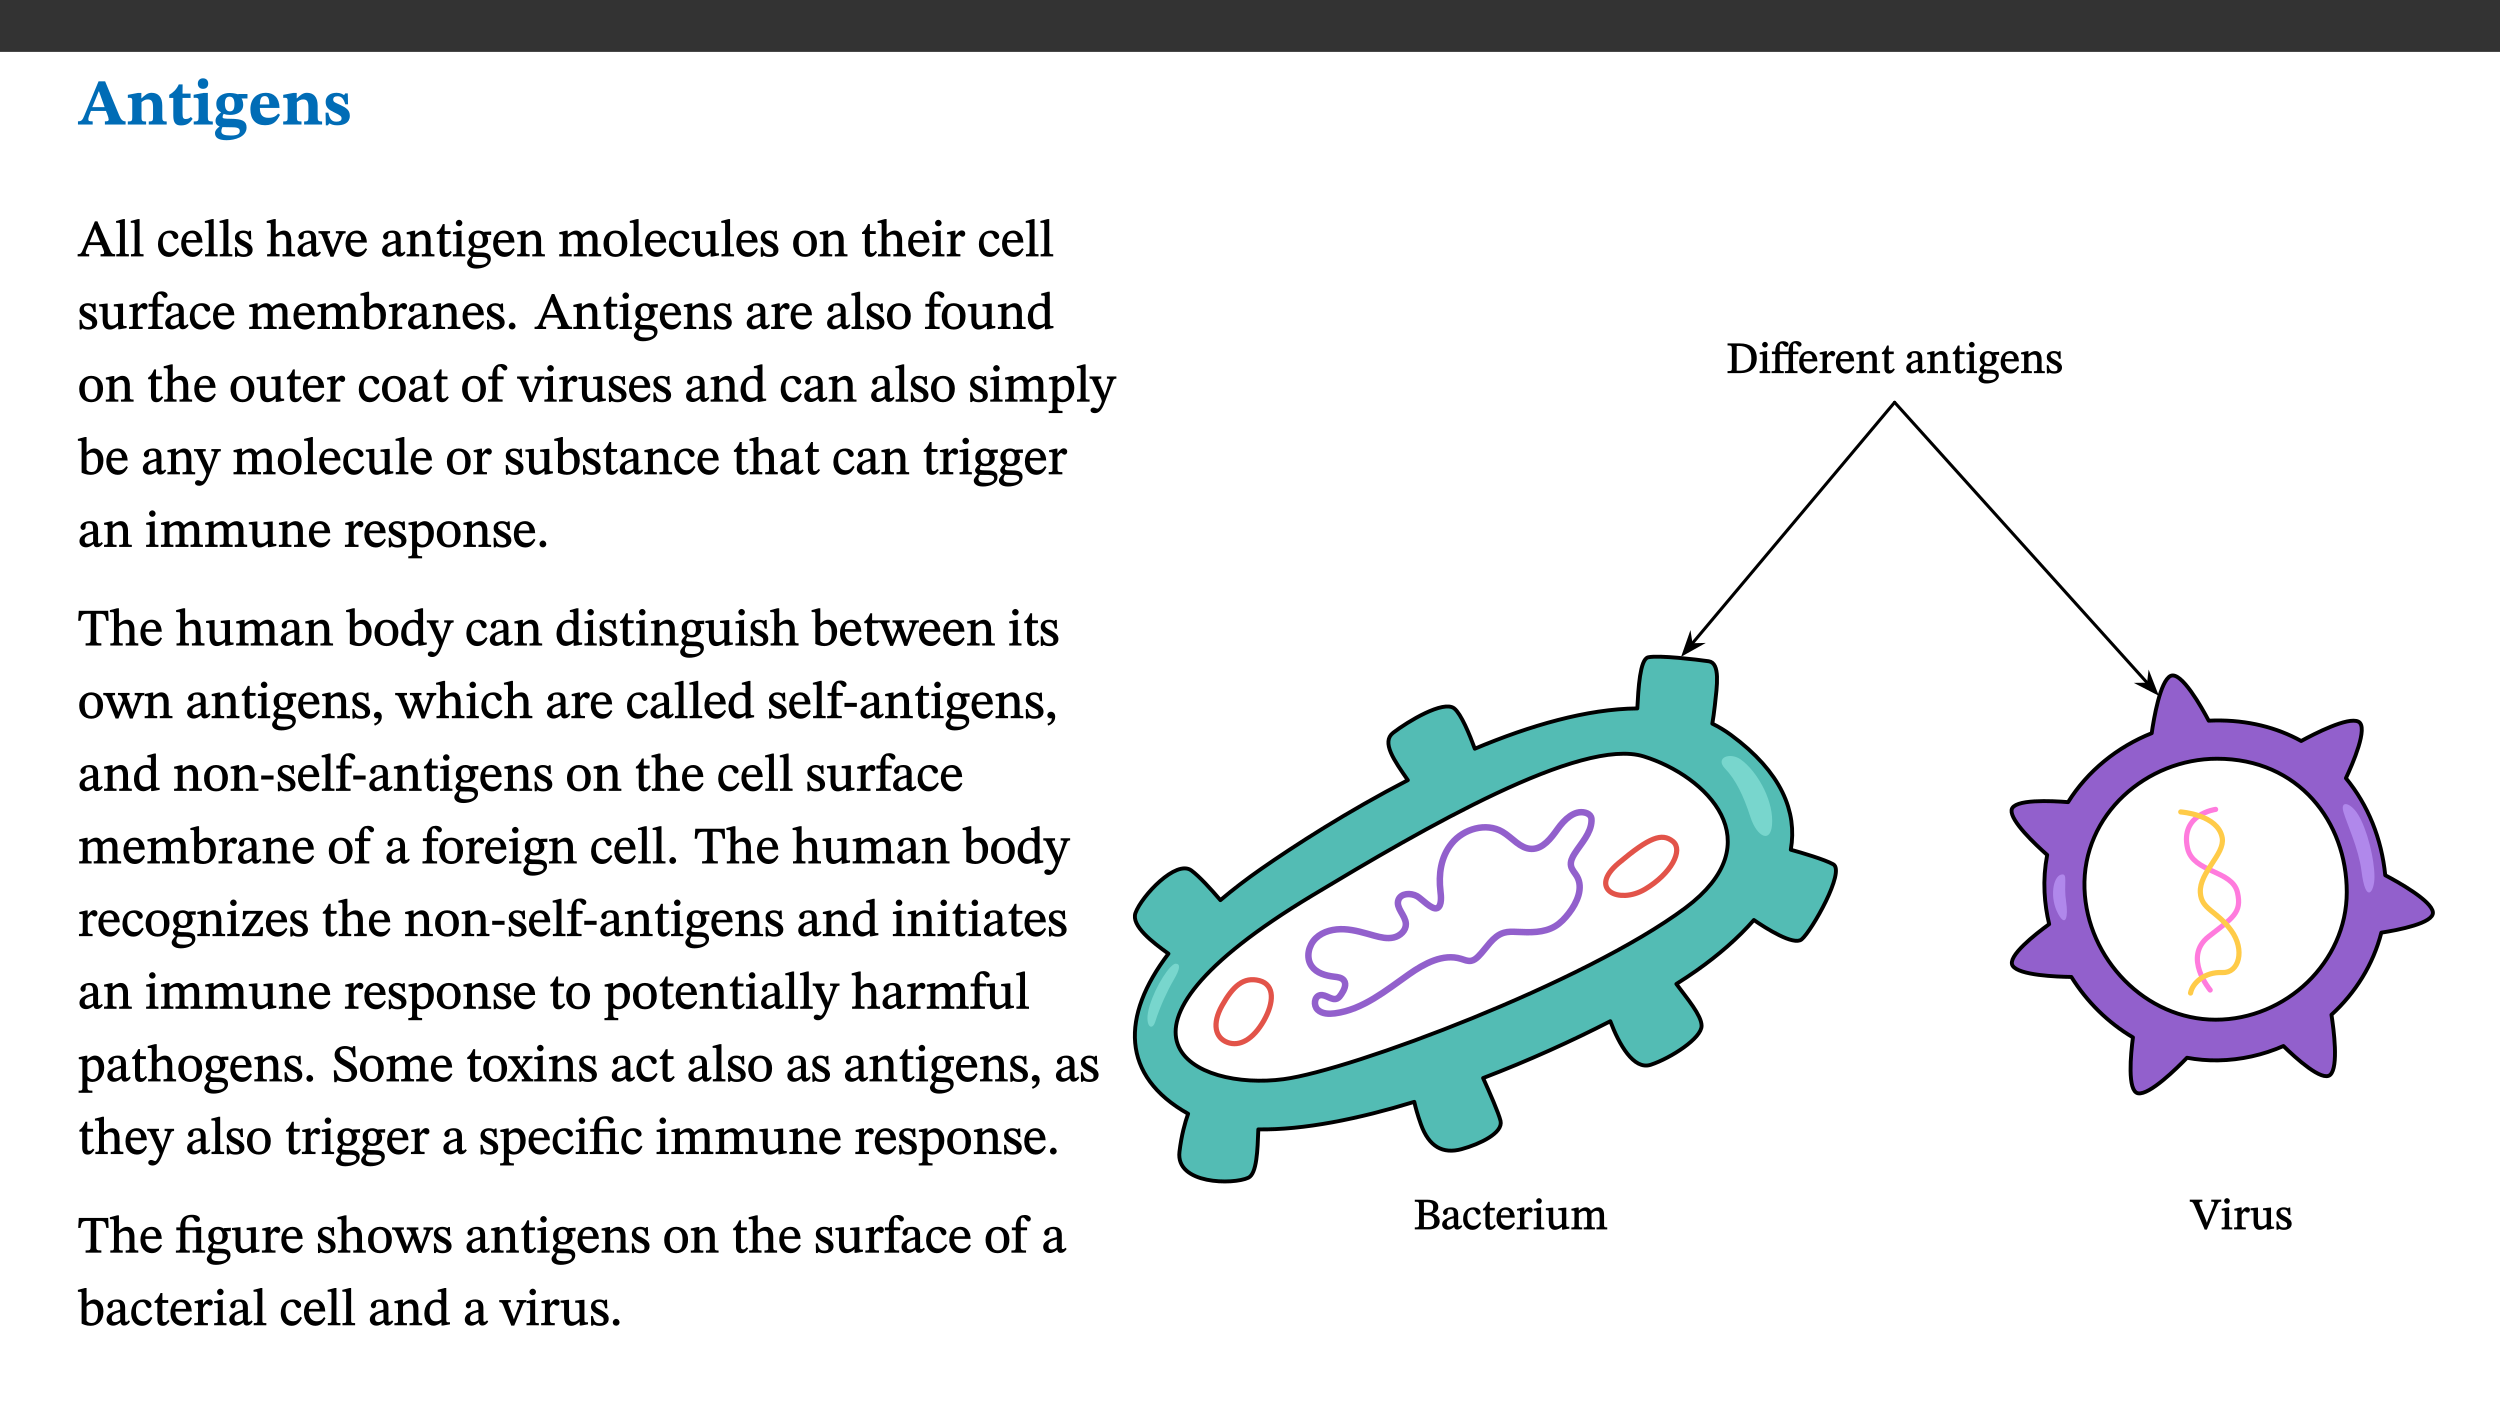 ﻿<?xml version="1.0" encoding="utf-8"?>
<svg xmlns="http://www.w3.org/2000/svg" xmlns:xlink="http://www.w3.org/1999/xlink" viewBox="0 0 960 540" version="1.1">
  <rect x="0" y="0" width="960" height="540" fill="#333333" stroke="none"/>
  <defs>
    <g>
      <symbol overflow="visible" id="glyph0-0">
        <path style="stroke:none;" d="M 7.938 -4.281 L 7.938 -4.688 C 7.938 -7.391 11.922 -9.312 11.922 -12.953 C 11.922 -15.531 9.766 -16.75 7.328 -16.75 C 4.828 -16.75 3.125 -15.234 3.125 -13.234 C 3.125 -12.062 3.594 -11.422 4.391 -11.422 C 4.984 -11.422 5.5 -11.828 5.5 -12.594 C 5.5 -13.531 4.984 -13.562 4.984 -14.375 C 4.984 -15.141 5.656 -15.641 7.109 -15.641 C 8.703 -15.641 9.688 -14.844 9.688 -12.891 C 9.688 -9.062 6.938 -8.156 6.938 -4.938 L 6.938 -4.219 L 7.938 -4.219 Z M 8.875 -1.266 C 8.875 -2.031 8.344 -2.828 7.484 -2.828 C 6.562 -2.828 6.016 -2.062 6.016 -1.266 C 6.016 -0.453 6.5 0.203 7.453 0.203 C 8.344 0.203 8.875 -0.469 8.875 -1.266 Z M 14.75 4.109 L 14.75 -19.625 L 0.25 -19.625 L 0.25 4.188 L 14.75 4.188 Z M 13.453 2.703 L 1.516 2.703 L 1.516 -18.188 L 13.453 -18.188 Z M 13.453 2.703 " />
      </symbol>
      <symbol overflow="visible" id="glyph0-1">
        <path style="stroke:none;" d="M 18.344 -0.078 L 18.344 -1.234 C 17.203 -1.234 16.547 -1.906 15.891 -3.5 L 10.484 -16.578 L 7.953 -16.578 L 2.547 -3.547 C 1.781 -1.594 1.312 -1.234 0.047 -1.234 L 0.047 0 L 5.703 0 L 5.703 -1.234 C 4.453 -1.234 4.016 -1.266 4.016 -2.062 C 4.016 -2.484 4.219 -3.078 4.359 -3.5 L 5.031 -5.234 L 10.797 -5.234 L 11.344 -3.812 C 11.625 -3.125 11.844 -2.297 11.844 -1.938 C 11.844 -1.188 11 -1.234 10.391 -1.234 L 10.391 0 L 18.344 0 Z M 10.328 -6.688 L 5.547 -6.688 L 7.984 -12.688 L 8.156 -12.688 L 10.281 -6.688 Z M 10.328 -6.688 " />
      </symbol>
      <symbol overflow="visible" id="glyph0-2">
        <path style="stroke:none;" d="M 13.859 -7.266 C 13.859 -10.531 12.344 -12.188 9.734 -12.188 C 8.25 -12.188 7.188 -11.297 5.953 -10.094 L 5.828 -10.094 L 5.828 -12.125 L 4.453 -12.125 L 0.641 -11.406 L 0.641 -10.234 C 0.641 -10.234 0.891 -10.266 1.312 -10.266 C 2 -10.266 2.328 -10.141 2.328 -9.219 L 2.328 -2.844 C 2.328 -1.484 2.25 -1.172 0.625 -1.172 L 0.625 0 L 7.656 0 L 7.656 -1.172 C 6.016 -1.172 5.891 -1.484 5.891 -2.844 L 5.891 -8.594 C 6.609 -9.188 7.281 -9.641 8.297 -9.641 C 9.609 -9.641 10.312 -9.047 10.312 -6.719 L 10.312 -2.844 C 10.312 -1.469 10.141 -1.172 8.672 -1.172 L 8.672 0 L 15.562 0 L 15.562 -1.172 C 14.125 -1.172 13.859 -1.484 13.859 -2.844 Z M 13.859 -7.266 " />
      </symbol>
      <symbol overflow="visible" id="glyph0-3">
        <path style="stroke:none;" d="M 8.844 -2.922 C 8.25 -2.422 7.828 -2.125 6.859 -2.125 C 5.922 -2.125 5.625 -2.5 5.625 -4.312 L 5.625 -10.203 L 8.719 -10.203 L 8.719 -11.891 L 5.625 -11.891 L 5.656 -15.406 L 4.188 -15.406 C 3.172 -13.234 1.906 -12.234 0.516 -11.406 L 0.516 -10.203 L 2.078 -10.203 L 2.078 -3.438 C 2.078 -0.594 3.047 0.344 4.984 0.344 C 7.578 0.344 8.453 -0.766 9.516 -2.156 Z M 8.844 -2.922 " />
      </symbol>
      <symbol overflow="visible" id="glyph0-4">
        <path style="stroke:none;" d="M 7.781 -1.172 C 6.125 -1.172 5.875 -1.438 5.875 -2.875 L 5.875 -12.125 L 4.141 -12.125 L 0.422 -11.422 L 0.422 -10.234 C 0.422 -10.234 0.719 -10.266 1.062 -10.266 C 1.812 -10.266 2.328 -10.234 2.328 -9.125 L 2.328 -2.797 C 2.328 -1.391 2.062 -1.172 0.453 -1.172 L 0.453 0 L 7.781 0 Z M 4.016 -17.75 C 2.75 -17.75 2.031 -16.875 2.031 -15.719 C 2.031 -14.547 2.781 -13.703 4.016 -13.703 C 5.328 -13.703 6.016 -14.547 6.016 -15.734 C 6.016 -16.875 5.328 -17.75 4.016 -17.75 Z M 4.016 -17.75 " />
      </symbol>
      <symbol overflow="visible" id="glyph0-5">
        <path style="stroke:none;" d="M 2.797 -4.656 C 1.656 -3.672 0.672 -2.953 0.672 -1.359 C 0.672 0.125 1.859 0.625 2.328 0.75 L 2.328 0.672 C 1.062 1.656 0.469 2.359 0.469 3.297 C 0.469 4.828 1.469 6.016 4.906 6.016 C 8.031 6.016 12.594 4.812 12.594 1.109 C 12.594 -1.406 10.797 -2.156 6.641 -2.203 C 3.672 -2.234 3.391 -2.328 3.391 -2.922 C 3.391 -3.344 3.516 -3.672 3.797 -4.109 C 4.562 -3.812 5.359 -3.688 6.219 -3.688 C 8.766 -3.688 11.297 -4.734 11.297 -7.609 C 11.297 -8.891 10.922 -9.594 10.625 -10.062 L 10.625 -10.016 L 12.938 -10.016 L 12.938 -11.719 L 9.438 -11.719 L 9.438 -11.578 C 9.438 -11.578 7.781 -12.125 6.125 -12.125 C 3.562 -12.125 0.969 -10.828 0.969 -7.953 C 0.969 -5.828 2.031 -5.125 2.797 -4.688 Z M 6.047 -10.703 C 7.234 -10.703 7.938 -9.906 7.938 -7.812 C 7.938 -5.594 7.188 -5.062 6.188 -5.062 C 5.062 -5.062 4.266 -5.828 4.266 -8.047 C 4.266 -10.109 5 -10.703 6.047 -10.703 Z M 3.344 0.984 C 3.719 0.984 4.484 1.016 6.438 1.047 C 8.344 1.062 9.984 1.047 9.984 2.5 C 9.984 3.469 9.375 4.219 6.562 4.219 C 3.922 4.219 2.906 3.719 2.906 2.609 C 2.906 2 3.125 1.391 3.328 0.984 Z M 3.344 0.984 " />
      </symbol>
      <symbol overflow="visible" id="glyph0-6">
        <path style="stroke:none;" d="M 11.469 -4.219 C 10.656 -3.203 9.672 -2.578 7.734 -2.578 C 5.625 -2.578 4.438 -3.547 4.438 -6.375 L 11.969 -6.375 C 11.922 -10.188 9.859 -12.188 6.734 -12.188 C 3.516 -12.188 0.797 -10.141 0.797 -5.875 C 0.797 -1.938 2.797 0.266 6.422 0.266 C 10.094 0.266 11.078 -1.703 12.172 -3.719 Z M 4.406 -7.609 C 4.516 -10.016 5 -10.922 6.391 -10.922 C 7.703 -10.922 8.078 -9.641 8.078 -7.703 L 4.406 -7.703 Z M 4.406 -7.609 " />
      </symbol>
      <symbol overflow="visible" id="glyph0-7">
        <path style="stroke:none;" d="M 0.891 -4.453 L 0.984 0.297 L 1.766 0.297 L 2.297 -0.391 L 2.484 -0.391 C 3.125 -0.078 3.797 0.297 5.328 0.297 C 7.875 0.297 10.203 -0.562 10.203 -3.375 C 10.203 -5.594 8.672 -6.5 6.547 -7.516 C 4.812 -8.344 3.812 -8.547 3.812 -9.609 C 3.812 -10.328 4.312 -10.859 5.484 -10.859 C 6.812 -10.859 7.75 -10.203 8.453 -7.75 L 9.516 -7.75 L 9.422 -11.969 L 8.422 -11.969 L 8.047 -11.344 L 7.906 -11.344 C 7.516 -11.594 6.609 -12.188 5.156 -12.188 C 2.484 -12.188 0.922 -10.797 0.922 -8.719 C 0.922 -6.547 2.109 -5.672 4.219 -4.656 C 6.547 -3.562 7.031 -3.172 7.031 -2.375 C 7.031 -1.438 6.219 -1.094 5.062 -1.094 C 3.266 -1.094 2.453 -2.125 1.953 -4.562 L 0.875 -4.562 Z M 0.891 -4.453 " />
      </symbol>
      <symbol overflow="visible" id="glyph1-0">
        <path style="stroke:none;" d="M 6.5 -3.5 L 6.5 -3.828 C 6.5 -6 9.703 -7.547 9.703 -10.484 C 9.703 -12.547 7.844 -13.594 5.891 -13.594 C 3.891 -13.594 2.375 -12.312 2.375 -10.703 C 2.375 -9.766 2.891 -9.188 3.531 -9.188 C 4 -9.188 4.547 -9.562 4.547 -10.188 C 4.547 -10.938 4.125 -10.953 4.125 -11.609 C 4.125 -12.234 4.547 -12.578 5.719 -12.578 C 7 -12.578 7.656 -12 7.656 -10.422 C 7.656 -7.344 5.438 -6.609 5.438 -4.031 L 5.438 -3.391 L 6.5 -3.391 Z M 7.25 -1.078 C 7.25 -1.688 6.719 -2.391 6.016 -2.391 C 5.281 -2.391 4.703 -1.719 4.703 -1.078 C 4.703 -0.422 5.219 0.156 6 0.156 C 6.719 0.156 7.25 -0.438 7.25 -1.078 Z M 11.969 3.25 L 11.969 -15.891 L 0.062 -15.891 L 0.062 3.359 L 11.969 3.359 Z M 10.812 2.047 L 1.328 2.047 L 1.328 -14.625 L 10.672 -14.625 L 10.672 2.047 Z M 10.812 2.047 " />
      </symbol>
      <symbol overflow="visible" id="glyph1-1">
        <path style="stroke:none;" d="M 14.344 -0.125 L 14.344 -0.859 C 13.141 -0.859 12.875 -1.172 12.297 -2.484 L 7.516 -13.453 L 6.547 -13.453 L 2.266 -3.312 C 1.312 -1.031 1.172 -0.859 -0.078 -0.859 L -0.078 0 L 4.359 0 L 4.359 -0.859 C 3.312 -0.859 3.031 -0.844 3.031 -1.391 C 3.031 -1.75 3.125 -2.047 3.25 -2.375 L 4.078 -4.359 L 9.047 -4.359 L 9.766 -2.688 C 10.016 -2.094 10.094 -1.734 10.094 -1.453 C 10.094 -0.75 9.469 -0.859 8.719 -0.859 L 8.719 0 L 14.344 0 Z M 8.828 -5.422 L 4.5 -5.422 L 6.656 -10.734 L 6.531 -10.734 L 8.625 -5.422 Z M 8.828 -5.422 " />
      </symbol>
      <symbol overflow="visible" id="glyph1-2">
        <path style="stroke:none;" d="M 5.172 -0.844 C 3.75 -0.844 3.766 -0.969 3.766 -2.125 L 3.766 -14.328 L 3.141 -14.328 L 0.375 -13.594 L 0.375 -12.953 L 0.594 -12.875 C 0.594 -12.875 0.812 -12.875 1.156 -12.875 C 1.656 -12.875 1.859 -12.953 1.859 -12.125 L 1.859 -2.125 C 1.859 -1.016 1.906 -0.844 0.453 -0.844 L 0.453 0 L 5.297 0 L 5.297 -0.844 Z M 5.172 -0.844 " />
      </symbol>
      <symbol overflow="visible" id="glyph1-3">
        <path style="stroke:none;" d="M 8.031 -3.172 C 7.125 -2.016 6.547 -1.547 5.266 -1.547 C 3.203 -1.547 2.344 -3.125 2.344 -5.562 C 2.344 -7.844 3.203 -8.922 4.828 -8.922 C 6.531 -8.922 5.875 -6.656 7.344 -6.656 C 7.906 -6.656 8.312 -7.094 8.312 -7.672 C 8.312 -8.828 7.031 -9.922 5.156 -9.922 C 2.297 -9.922 0.516 -7.75 0.516 -4.625 C 0.516 -1.859 2.156 0.203 4.641 0.203 C 6.766 0.203 7.875 -1.172 8.672 -2.844 L 8.094 -3.266 Z M 8.031 -3.172 " />
      </symbol>
      <symbol overflow="visible" id="glyph1-4">
        <path style="stroke:none;" d="M 8.172 -3.062 C 7.531 -2.234 7.016 -1.547 5.406 -1.547 C 3.812 -1.547 2.406 -2.672 2.406 -5.297 L 8.719 -5.297 C 8.609 -8.203 7.047 -9.922 4.875 -9.922 C 2.547 -9.922 0.531 -8.188 0.531 -4.859 C 0.531 -1.656 2.531 0.203 4.922 0.203 C 6.969 0.203 8.047 -1.172 8.812 -2.75 L 8.234 -3.172 Z M 2.391 -6.156 C 2.547 -8.016 3.234 -8.859 4.578 -8.859 C 6 -8.859 6.516 -7.625 6.547 -6.297 L 2.406 -6.297 Z M 2.391 -6.156 " />
      </symbol>
      <symbol overflow="visible" id="glyph1-5">
        <path style="stroke:none;" d="M 0.641 -3.391 L 0.703 0.156 L 1.297 0.156 L 1.719 -0.297 C 2.234 -0.078 2.828 0.219 3.984 0.219 C 5.781 0.219 7.453 -0.625 7.453 -2.484 C 7.453 -3.969 6.438 -4.797 4.625 -5.75 C 2.953 -6.609 2.328 -7.016 2.328 -7.797 C 2.328 -8.688 2.906 -8.984 3.828 -8.984 C 5.047 -8.984 5.641 -8.531 6.094 -6.516 L 6.891 -6.516 L 6.812 -9.828 L 6.219 -9.828 L 5.875 -9.406 L 5.938 -9.406 C 5.438 -9.641 4.844 -9.922 3.844 -9.922 C 2.125 -9.922 0.656 -8.906 0.656 -7.266 C 0.656 -5.797 1.516 -5.016 3.328 -4.109 L 3.422 -4.062 C 5.281 -3.141 5.516 -2.891 5.516 -1.953 C 5.516 -1.016 4.938 -0.781 3.938 -0.781 C 2.469 -0.781 1.828 -1.328 1.391 -3.531 L 0.641 -3.531 Z M 0.641 -3.391 " />
      </symbol>
      <symbol overflow="visible" id="glyph1-6">
        <path style="stroke:none;" d="M 3.719 -7.188 C 4.703 -8.094 5.344 -8.391 6.109 -8.391 C 7.734 -8.391 7.812 -7.125 7.812 -5.5 L 7.812 -2.047 C 7.812 -1.094 7.875 -0.844 6.359 -0.844 L 6.359 0 L 11.203 0 L 11.203 -0.844 C 9.828 -0.844 9.719 -1.078 9.719 -2.125 L 9.719 -6.094 C 9.719 -7.734 9.219 -9.922 6.938 -9.922 C 5.875 -9.922 4.859 -9.422 3.641 -8.281 L 3.766 -8.281 L 3.766 -14.328 L 3.109 -14.328 L 0.297 -13.594 L 0.297 -12.922 L 0.516 -12.844 C 0.516 -12.844 0.703 -12.844 1.016 -12.844 C 1.547 -12.844 1.859 -12.875 1.859 -12.172 L 1.859 -1.969 C 1.859 -0.859 1.641 -0.844 0.453 -0.844 L 0.453 0 L 5.234 0 L 5.234 -0.844 C 3.75 -0.844 3.766 -1.016 3.766 -2.047 L 3.766 -7.219 Z M 3.719 -7.188 " />
      </symbol>
      <symbol overflow="visible" id="glyph1-7">
        <path style="stroke:none;" d="M 6 -1.359 C 6.109 -0.484 6.453 0.094 7.328 0.094 C 8.344 0.094 8.906 -0.359 9.641 -1.422 L 9.156 -1.906 C 8.812 -1.516 8.625 -1.359 8.25 -1.359 C 7.828 -1.359 7.766 -1.375 7.766 -2.188 L 7.766 -6.719 C 7.766 -8.781 6.828 -9.922 4.656 -9.922 C 2.484 -9.922 1.016 -8.703 1.016 -7.594 C 1.016 -6.938 1.594 -6.516 1.984 -6.516 C 2.547 -6.516 2.984 -6.938 2.984 -7.547 C 2.984 -8.75 3.062 -9.047 4.203 -9.047 C 5.406 -9.047 5.859 -8.5 5.859 -6.766 L 5.859 -6 C 4.281 -5.5 0.625 -4.844 0.625 -2.219 C 0.625 -0.938 1.594 0.141 3.125 0.141 C 4.406 0.141 5.203 -0.453 6.094 -1.234 L 6.016 -1.234 Z M 5.891 -2.047 C 5.219 -1.5 4.609 -1.219 3.938 -1.219 C 3.094 -1.219 2.625 -1.688 2.625 -2.688 C 2.625 -4.25 4.188 -4.656 5.859 -5.078 L 5.859 -2.016 Z M 5.891 -2.047 " />
      </symbol>
      <symbol overflow="visible" id="glyph1-8">
        <path style="stroke:none;" d="M 9.922 -9.688 L 6.297 -9.688 L 6.297 -8.844 C 7.156 -8.844 7.438 -8.859 7.438 -8.422 C 7.438 -8.109 7.312 -7.875 7.297 -7.766 L 5.578 -3.266 L 5.203 -2.188 L 5.266 -2.188 L 4.922 -3.25 L 3.234 -7.688 C 3.109 -7.969 3.031 -8.203 3.031 -8.469 C 3.031 -8.781 3.172 -8.844 4.062 -8.844 L 4.062 -9.688 L -0.391 -9.688 L -0.391 -8.844 C 0.594 -8.844 0.703 -8.75 1.219 -7.516 L 4.219 0.125 L 5.359 0.125 L 8.547 -7.656 C 8.938 -8.688 9.141 -8.844 10.047 -8.844 L 10.047 -9.688 Z M 9.922 -9.688 " />
      </symbol>
      <symbol overflow="visible" id="glyph1-9">
        <path style="stroke:none;" d="M 9.703 -6.234 C 9.703 -8.531 8.719 -9.922 6.906 -9.922 C 5.656 -9.922 4.688 -9.156 3.641 -8.25 L 3.75 -8.25 L 3.766 -9.859 L 3.188 -9.859 L 0.516 -9.266 L 0.516 -8.562 L 0.734 -8.484 C 0.734 -8.484 0.859 -8.484 1.188 -8.484 C 1.734 -8.484 1.891 -8.453 1.891 -7.734 L 1.891 -2.125 C 1.891 -1.016 1.969 -0.812 0.5 -0.812 L 0.5 0 L 5.312 0 L 5.312 -0.812 C 3.766 -0.812 3.812 -1.016 3.812 -2.125 L 3.812 -7.188 C 4.359 -7.703 5.016 -8.391 6.094 -8.391 C 7 -8.391 7.797 -8.125 7.797 -5.734 L 7.797 -2.125 C 7.797 -1.016 7.875 -0.812 6.312 -0.812 L 6.312 0 L 11.172 0 L 11.172 -0.812 C 9.719 -0.812 9.703 -1.016 9.703 -2.125 Z M 9.703 -6.234 " />
      </symbol>
      <symbol overflow="visible" id="glyph1-10">
        <path style="stroke:none;" d="M 5.734 -2.016 C 5.234 -1.453 5.078 -1.234 4.438 -1.234 C 3.672 -1.234 3.609 -1.578 3.609 -2.984 L 3.609 -8.594 L 5.859 -8.594 L 5.859 -9.688 L 3.609 -9.688 L 3.625 -12.406 L 2.906 -12.406 C 2.125 -10.578 1.578 -9.844 0.594 -9.25 L 0.594 -8.594 L 1.688 -8.594 L 1.688 -2.438 C 1.688 -0.641 2.406 0.203 3.75 0.203 C 5.016 0.203 5.516 -0.438 6.391 -1.641 L 5.812 -2.109 Z M 5.734 -2.016 " />
      </symbol>
      <symbol overflow="visible" id="glyph1-11">
        <path style="stroke:none;" d="M 2.891 -14.062 C 2.188 -14.062 1.609 -13.406 1.609 -12.812 C 1.609 -12.188 2.219 -11.547 2.891 -11.547 C 3.578 -11.547 4.141 -12.188 4.141 -12.812 C 4.141 -13.406 3.578 -14.062 2.891 -14.062 Z M 5.125 -0.812 C 3.781 -0.812 3.812 -0.969 3.812 -2.125 L 3.812 -9.859 L 3.172 -9.859 L 0.516 -9.281 L 0.516 -8.594 L 0.734 -8.5 C 0.734 -8.5 0.875 -8.5 1.156 -8.5 C 1.734 -8.5 1.891 -8.547 1.891 -7.688 L 1.891 -2.125 C 1.891 -1 1.969 -0.812 0.5 -0.812 L 0.5 0 L 5.234 0 L 5.234 -0.812 Z M 5.125 -0.812 " />
      </symbol>
      <symbol overflow="visible" id="glyph1-12">
        <path style="stroke:none;" d="M 2.453 -3.891 C 1.516 -3.172 0.781 -2.234 0.781 -1.516 C 0.781 -0.953 1.25 -0.344 1.891 -0.016 L 1.891 -0.062 C 0.859 0.938 0.281 1.719 0.281 2.375 C 0.281 3.469 1.188 4.688 3.812 4.688 C 6.312 4.688 9.391 3.641 9.391 0.969 C 9.391 -1.312 7.344 -1.531 4.844 -1.531 C 3.016 -1.531 2.609 -1.594 2.609 -2.188 C 2.609 -2.531 2.891 -3.172 3.047 -3.391 C 3.531 -3.234 4.078 -3.109 4.719 -3.109 C 6.812 -3.109 8.359 -4.406 8.359 -6.25 C 8.359 -7.25 7.891 -8.016 7.656 -8.344 L 7.656 -8.266 L 9.516 -8.203 L 9.516 -9.578 L 6.828 -9.422 L 6.906 -9.203 C 6.906 -9.203 5.938 -9.922 4.625 -9.922 C 2.516 -9.922 0.875 -8.531 0.875 -6.531 C 0.875 -5.234 1.5 -4.297 2.406 -3.766 L 2.406 -3.859 Z M 4.484 -8.938 C 5.75 -8.938 6.328 -7.984 6.328 -6.375 C 6.328 -4.484 5.734 -4.062 4.734 -4.062 C 3.453 -4.062 2.891 -4.906 2.891 -6.609 C 2.891 -8.281 3.453 -8.938 4.484 -8.938 Z M 2.531 0.203 C 2.812 0.203 3.188 0.219 4.781 0.234 C 6.109 0.266 8.109 0.094 8.109 1.531 C 8.109 2.391 7.312 3.281 4.953 3.281 C 2.922 3.281 2.094 2.844 2.094 1.688 C 2.094 1.281 2.188 0.891 2.594 0.203 Z M 2.531 0.203 " />
      </symbol>
      <symbol overflow="visible" id="glyph1-13">
        <path style="stroke:none;" d="M 3.766 -7.156 C 4.344 -7.688 5.141 -8.391 6.172 -8.391 C 7.094 -8.391 7.625 -8.062 7.625 -6.375 L 7.625 -2.438 C 7.625 -1.031 7.656 -0.844 6.094 -0.844 L 6.094 0 L 11.078 0 L 11.078 -0.844 C 9.516 -0.844 9.547 -1.062 9.547 -2.438 L 9.547 -7.219 C 10.156 -7.75 10.891 -8.391 11.719 -8.391 C 12.656 -8.391 13.281 -8.062 13.281 -6.25 L 13.281 -2.438 C 13.281 -1.219 13.375 -0.844 11.875 -0.844 L 11.875 0 L 16.641 0 L 16.641 -0.844 C 15.141 -0.844 15.203 -1.172 15.203 -2.438 L 15.203 -6.5 C 15.203 -8.906 14.062 -9.922 12.516 -9.922 C 11.453 -9.922 10.344 -9.297 9.281 -8.266 L 9.344 -8.266 C 8.984 -9.078 8.188 -9.922 7.047 -9.922 C 5.703 -9.922 4.688 -9.141 3.641 -8.25 L 3.75 -8.25 L 3.75 -9.859 L 3.141 -9.859 L 0.516 -9.266 L 0.516 -8.562 L 0.734 -8.484 C 0.734 -8.484 0.891 -8.484 1.188 -8.484 C 1.75 -8.484 1.891 -8.422 1.891 -7.703 L 1.891 -2.125 C 1.891 -0.938 1.891 -0.844 0.5 -0.844 L 0.5 0 L 5.297 0 L 5.297 -0.844 C 3.938 -0.844 3.812 -0.938 3.812 -2.047 L 3.812 -7.172 Z M 3.766 -7.156 " />
      </symbol>
      <symbol overflow="visible" id="glyph1-14">
        <path style="stroke:none;" d="M 5.141 -9.922 C 2.453 -9.922 0.531 -7.828 0.531 -4.938 C 0.531 -1.719 2.344 0.203 5.141 0.203 C 7.734 0.203 9.688 -1.672 9.688 -5.016 C 9.688 -7.969 7.875 -9.922 5.141 -9.922 Z M 5.062 -8.906 C 6.828 -8.906 7.594 -7.375 7.594 -4.922 C 7.594 -1.672 6.859 -0.859 5.219 -0.859 C 3.5 -0.844 2.656 -2.031 2.656 -5.203 C 2.656 -7.75 3.547 -8.906 5.062 -8.906 Z M 5.062 -8.906 " />
      </symbol>
      <symbol overflow="visible" id="glyph1-15">
        <path style="stroke:none;" d="M 10.75 -1.156 L 10.562 -1.156 C 9.609 -1.156 9.484 -1.156 9.484 -2.328 L 9.484 -9.781 L 8.891 -9.781 L 5.953 -9.484 L 5.953 -8.672 C 7.375 -8.672 7.562 -8.688 7.562 -7.625 L 7.562 -2.453 C 6.812 -1.797 6.281 -1.328 5.266 -1.328 C 4.219 -1.328 3.578 -1.797 3.578 -3.828 L 3.578 -9.781 L 3.031 -9.781 L 0.312 -9.469 L 0.312 -8.672 C 1.531 -8.641 1.672 -8.688 1.672 -7.609 L 1.672 -3.562 C 1.672 -0.859 2.766 0.203 4.422 0.203 C 5.703 0.203 6.719 -0.438 7.734 -1.438 L 7.656 -1.438 L 7.656 0.094 L 8.234 0.094 L 10.875 -0.375 L 10.875 -1.156 Z M 10.75 -1.156 " />
      </symbol>
      <symbol overflow="visible" id="glyph1-16">
        <path style="stroke:none;" d="M 3.641 -9.859 L 3.172 -9.859 L 0.562 -9.25 L 0.562 -8.562 L 0.781 -8.484 C 0.781 -8.484 0.922 -8.484 1.312 -8.484 C 2.031 -8.484 1.891 -8.25 1.891 -7.531 L 1.891 -2.047 C 1.891 -0.938 1.891 -0.844 0.438 -0.844 L 0.438 0 L 5.672 0 L 5.672 -0.844 C 4.062 -0.844 3.812 -0.891 3.812 -2.156 L 3.812 -6.672 C 4.25 -7.406 4.797 -8.203 5.266 -8.203 C 5.5 -8.203 5.891 -7.531 6.547 -7.531 C 7 -7.531 7.547 -7.969 7.547 -8.719 C 7.547 -9.406 7.047 -9.984 6.281 -9.984 C 5.312 -9.984 4.625 -9.25 3.625 -7.812 L 3.766 -7.812 L 3.766 -9.859 Z M 3.641 -9.859 " />
      </symbol>
      <symbol overflow="visible" id="glyph1-17">
        <path style="stroke:none;" d="M 0.375 -9.547 L 0.375 -8.594 L 1.891 -8.594 L 1.891 -2.484 C 1.891 -0.938 1.812 -0.844 0.219 -0.844 L 0.219 0 L 5.844 0 L 5.844 -0.844 C 4.062 -0.844 3.812 -0.938 3.812 -2.484 L 3.812 -8.594 L 6.234 -8.594 L 6.234 -9.688 L 3.812 -9.688 L 3.812 -11.312 C 3.812 -12.984 3.906 -13.469 4.641 -13.469 C 5.641 -13.469 5.734 -11.953 6.734 -11.953 C 7.188 -11.953 7.672 -12.344 7.672 -12.922 C 7.672 -13.828 6.609 -14.469 5.312 -14.469 C 3.922 -14.469 3.109 -13.891 2.562 -12.969 C 2.047 -12.047 1.891 -11.062 1.891 -9.688 L 0.375 -9.688 Z M 0.375 -9.547 " />
      </symbol>
      <symbol overflow="visible" id="glyph1-18">
        <path style="stroke:none;" d="M 3.25 -14.328 L 2.734 -14.328 L 0.016 -13.594 L 0.016 -12.922 L 0.234 -12.844 C 0.234 -12.844 0.391 -12.844 0.719 -12.844 C 1.469 -12.844 1.453 -12.812 1.453 -11.906 L 1.453 -0.656 C 1.969 -0.375 3.234 0.203 4.922 0.203 C 7.688 0.203 9.828 -1.797 9.828 -5.359 C 9.828 -7.953 8.344 -9.922 6.375 -9.922 C 5.047 -9.922 3.906 -9.031 3.234 -8.234 L 3.359 -8.234 L 3.359 -14.328 Z M 3.328 -7.125 C 3.688 -7.609 4.484 -8.312 5.5 -8.312 C 7.391 -8.312 7.75 -6.641 7.75 -4.719 C 7.75 -2.516 7.172 -0.875 5.281 -0.875 C 4.219 -0.875 3.703 -1.312 3.359 -1.734 L 3.359 -7.172 Z M 3.328 -7.125 " />
      </symbol>
      <symbol overflow="visible" id="glyph1-19">
        <path style="stroke:none;" d="M 3.75 -1.094 C 3.75 -1.75 3.203 -2.469 2.453 -2.469 C 1.719 -2.469 1.141 -1.766 1.141 -1.109 C 1.141 -0.438 1.656 0.156 2.438 0.156 C 3.203 0.156 3.75 -0.484 3.75 -1.094 Z M 3.75 -1.094 " />
      </symbol>
      <symbol overflow="visible" id="glyph1-20">
        <path style="stroke:none;" d="M 10.359 -0.484 L 10.359 -1.156 L 9.828 -1.156 C 9.078 -1.156 8.938 -1.219 8.938 -2.25 L 8.938 -14.328 L 8.281 -14.328 L 5.641 -13.594 L 5.641 -12.922 L 5.859 -12.844 C 5.859 -12.844 6.109 -12.844 6.297 -12.844 C 7.078 -12.844 7.031 -12.797 7.031 -11.906 L 7.031 -9.547 C 6.641 -9.734 5.891 -9.922 5.234 -9.922 C 2.734 -9.922 0.516 -7.766 0.516 -4.484 C 0.516 -1.938 1.812 0.156 4.062 0.156 C 5.375 0.156 6.469 -0.641 7.188 -1.281 L 7.094 -1.281 L 7.094 0.094 L 7.688 0.094 L 10.359 -0.375 Z M 7.078 -2.234 C 6.375 -1.75 5.938 -1.531 5 -1.531 C 3.312 -1.531 2.516 -2.516 2.516 -5.266 C 2.516 -7.766 3.531 -8.859 5.203 -8.859 C 6.438 -8.859 6.875 -8.203 7.031 -7.391 L 7.031 -2.219 Z M 7.078 -2.234 " />
      </symbol>
      <symbol overflow="visible" id="glyph1-21">
        <path style="stroke:none;" d="M 3.5 -9.859 L 3.016 -9.859 L 0.359 -9.281 L 0.359 -8.594 L 0.578 -8.5 C 0.578 -8.5 0.875 -8.5 1.141 -8.5 C 1.797 -8.5 1.75 -8.359 1.75 -7.609 L 1.75 2.25 C 1.75 3.359 1.688 3.562 0.297 3.562 L 0.297 4.375 L 5.594 4.375 L 5.594 3.547 C 3.922 3.547 3.672 3.422 3.672 2.125 L 3.672 -0.359 L 3.578 -0.359 C 4.109 0 4.875 0.203 5.641 0.203 C 8.031 0.203 10.125 -1.938 10.125 -5.312 C 10.125 -7.922 8.625 -9.922 6.656 -9.922 C 5.484 -9.922 4.422 -9.266 3.484 -8.188 L 3.625 -8.188 L 3.625 -9.859 Z M 3.625 -7.125 C 4 -7.625 4.781 -8.312 5.844 -8.312 C 7.312 -8.312 8.047 -7.266 8.047 -4.766 C 8.047 -1.984 7.125 -0.844 5.734 -0.844 C 4.625 -0.844 4 -1.688 3.672 -2.078 L 3.672 -7.172 Z M 3.625 -7.125 " />
      </symbol>
      <symbol overflow="visible" id="glyph1-22">
        <path style="stroke:none;" d="M 9.828 -9.688 L 6.297 -9.688 L 6.297 -8.844 C 7.094 -8.844 7.406 -8.859 7.406 -8.469 C 7.406 -8.312 7.344 -8.125 7.312 -7.969 L 5.438 -2.266 L 5.5 -2.266 L 5.234 -3.172 L 3.281 -7.547 C 3.172 -7.828 3.016 -8.172 3.016 -8.406 C 3.016 -8.766 3.125 -8.828 4.141 -8.828 L 4.141 -9.688 L -0.375 -9.688 L -0.375 -8.844 C 0.484 -8.844 0.625 -8.703 0.812 -8.25 L 3.75 -1.859 C 3.984 -1.312 4.344 -0.484 4.344 -0.219 C 4.344 0.359 3.344 2.688 2.703 2.688 C 2.219 2.688 1.797 2.25 1.094 2.25 C 0.562 2.25 0.016 2.656 0.016 3.25 C 0.016 4 0.734 4.406 1.641 4.406 C 3.25 4.406 4.344 3.25 5.453 0.312 L 8.562 -7.844 C 8.844 -8.625 9.031 -8.844 9.938 -8.844 L 9.938 -9.688 Z M 9.828 -9.688 " />
      </symbol>
      <symbol overflow="visible" id="glyph1-23">
        <path style="stroke:none;" d="M 11.812 -9.625 L 11.656 -13.344 L 0.375 -13.344 L 0.141 -9.5 L 1.016 -9.5 C 1.453 -11.797 1.609 -12.188 3.812 -12.188 L 4.938 -12.188 L 4.938 -2.734 C 4.938 -0.922 4.797 -0.859 2.984 -0.859 L 2.984 0 L 9.031 0 L 9.031 -0.859 C 7.188 -0.859 7.047 -0.922 7.047 -2.734 L 7.047 -12.188 L 8.188 -12.188 C 10.406 -12.188 10.5 -11.797 10.953 -9.5 L 11.828 -9.5 Z M 11.812 -9.625 " />
      </symbol>
      <symbol overflow="visible" id="glyph1-24">
        <path style="stroke:none;" d="M 15.188 -9.688 L 11.594 -9.688 L 11.594 -8.844 C 12.469 -8.844 12.703 -8.844 12.703 -8.469 C 12.703 -8.125 12.609 -7.844 12.594 -7.75 L 11.016 -3.281 L 10.656 -2.266 L 10.719 -2.266 L 10.406 -3.281 L 8.781 -7.656 C 8.688 -7.953 8.609 -8.234 8.609 -8.469 C 8.609 -8.781 8.719 -8.844 9.609 -8.844 L 9.609 -9.688 L 5.172 -9.688 L 5.172 -8.844 C 6.203 -8.844 6.359 -8.812 6.828 -7.516 L 7.047 -6.906 L 5.625 -3.281 L 5.234 -2.266 L 5.281 -2.266 L 4.953 -3.281 L 3.234 -7.688 C 3.109 -7.984 3.016 -8.203 3.016 -8.469 C 3.016 -8.781 3.141 -8.844 4.062 -8.844 L 4.062 -9.688 L -0.484 -9.688 L -0.484 -8.844 C 0.531 -8.844 0.703 -8.75 1.219 -7.516 L 4.25 0.125 L 5.344 0.125 L 7.672 -5.672 L 7.562 -5.672 L 9.688 0.125 L 10.812 0.125 L 13.828 -7.656 C 14.219 -8.688 14.406 -8.844 15.297 -8.844 L 15.297 -9.688 Z M 15.188 -9.688 " />
      </symbol>
      <symbol overflow="visible" id="glyph1-25">
        <path style="stroke:none;" d="M 1.469 2.828 C 2.266 2.469 4.062 1.672 4.062 -0.578 C 4.062 -1.672 3.406 -2.469 2.406 -2.469 C 1.609 -2.469 1.031 -1.797 1.031 -1.156 C 1.031 -0.578 1.5 0.047 2.266 0.047 C 2.484 0.047 2.672 0 2.75 -0.016 C 2.75 1.422 1.969 1.75 1.062 2.125 L 1.422 2.875 Z M 1.469 2.828 " />
      </symbol>
      <symbol overflow="visible" id="glyph1-26">
        <path style="stroke:none;" d="M 5.5 -4.469 L 5.5 -5.891 L 0.75 -5.891 L 0.75 -4.344 L 5.5 -4.344 Z M 5.5 -4.469 " />
      </symbol>
      <symbol overflow="visible" id="glyph1-27">
        <path style="stroke:none;" d="M 8.469 -3.453 L 7.688 -3.453 C 7.266 -1.453 7 -1.078 5.281 -1.078 L 2.906 -1.078 L 2.906 -0.953 L 8.5 -8.938 L 8.5 -9.688 L 0.891 -9.688 L 0.781 -6.5 L 1.656 -6.5 C 1.859 -7.953 2.047 -8.594 3.531 -8.594 L 6.078 -8.594 L 6.078 -8.688 L 0.484 -0.734 L 0.484 0 L 8.391 0 L 8.609 -3.453 Z M 8.469 -3.453 " />
      </symbol>
      <symbol overflow="visible" id="glyph1-28">
        <path style="stroke:none;" d="M 8.891 -9.422 L 8.75 -13.547 L 7.984 -13.547 C 7.875 -12.984 7.812 -12.969 7.484 -12.969 C 7.016 -12.969 6.578 -13.594 4.766 -13.594 C 2.688 -13.562 0.844 -12.312 0.844 -10.219 C 0.844 -8.125 2.484 -7.094 4.078 -6.172 C 5.719 -5.234 7.344 -4.625 7.344 -2.875 C 7.344 -1.359 6.547 -0.891 5.062 -0.891 C 3.031 -0.875 2.125 -1.375 1.422 -4.266 L 0.531 -4.266 L 0.734 0.297 L 1.609 0.297 C 1.641 -0.219 1.75 -0.359 2.031 -0.359 C 2.484 -0.359 3.266 0.234 5.344 0.234 C 7.656 0.234 9.5 -1.141 9.5 -3.453 C 9.5 -5.812 7.484 -6.812 5.719 -7.812 C 4.219 -8.672 2.828 -9.281 2.828 -10.781 C 2.828 -12.016 3.484 -12.531 4.844 -12.531 C 6.859 -12.547 7.469 -11.609 8.047 -9.297 L 8.906 -9.297 Z M 8.891 -9.422 " />
      </symbol>
      <symbol overflow="visible" id="glyph1-29">
        <path style="stroke:none;" d="M 9.719 -0.125 L 9.719 -0.844 C 8.859 -0.844 8.641 -1.156 8.094 -1.953 L 5.719 -5.312 L 7.75 -7.953 C 8.203 -8.531 8.594 -8.844 9.391 -8.844 L 9.391 -9.688 L 5.844 -9.688 L 5.844 -8.859 C 6.609 -8.859 6.656 -8.812 6.656 -8.5 C 6.656 -8.188 6.516 -7.984 5.969 -7.25 L 5.062 -5.938 L 5.125 -5.938 L 4.656 -6.766 C 3.984 -7.891 3.672 -8.203 3.672 -8.531 C 3.672 -8.828 3.859 -8.859 4.625 -8.859 L 4.625 -9.688 L 0.078 -9.688 L 0.078 -8.844 C 1.031 -8.844 1.172 -8.688 1.875 -7.688 L 3.859 -4.828 L 1.547 -1.797 C 0.891 -1.016 0.641 -0.844 -0.172 -0.844 L -0.172 0 L 3.406 0 L 3.406 -0.844 C 2.625 -0.844 2.516 -0.781 2.516 -1 C 2.516 -1.156 2.75 -1.438 2.953 -1.75 L 4.562 -4.062 L 4.5 -4.062 L 4.875 -3.406 L 6.141 -1.469 C 6.234 -1.312 6.234 -1.281 6.234 -1.141 C 6.234 -0.797 6.141 -0.844 5.297 -0.844 L 5.297 0 L 9.719 0 Z M 9.719 -0.125 " />
      </symbol>
      <symbol overflow="visible" id="glyph1-30">
        <path style="stroke:none;" d="M 11.328 -0.844 C 9.906 -0.844 9.922 -1 9.922 -2.125 L 9.922 -9.859 L 9.281 -9.859 L 7.156 -9.688 L 3.844 -9.688 L 3.844 -10.75 C 3.844 -12.953 4.516 -13.562 5.891 -13.562 C 6.578 -13.562 6.891 -13.5 7.109 -12.922 C 7.375 -12.328 7.766 -11.75 8.359 -11.75 C 8.969 -11.75 9.438 -12.234 9.438 -12.797 C 9.438 -13.906 8.125 -14.547 6.391 -14.547 C 4.484 -14.547 3.203 -13.781 2.672 -12.922 C 2.109 -12.031 1.891 -11.078 1.891 -9.688 L 0.375 -9.688 L 0.375 -8.594 L 1.891 -8.594 L 1.891 -2.484 C 1.891 -0.938 1.812 -0.812 0.219 -0.812 L 0.219 0 L 5.562 0 L 5.562 -0.812 C 4.047 -0.812 3.844 -0.953 3.844 -2.484 L 3.844 -8.594 L 7.594 -8.594 C 7.969 -8.484 8.016 -8.312 8.016 -7.656 L 8.016 -2.125 C 8.016 -1.078 8.062 -0.844 6.609 -0.844 L 6.609 0 L 11.453 0 L 11.453 -0.844 Z M 11.328 -0.844 " />
      </symbol>
      <symbol overflow="visible" id="glyph2-0">
        <path style="stroke:none;" d="M 5.562 -3.016 L 5.562 -3.281 C 5.562 -5.125 8.281 -6.453 8.281 -8.938 C 8.281 -10.703 6.672 -11.609 5.016 -11.609 C 3.297 -11.609 1.984 -10.5 1.984 -9.125 C 1.984 -8.328 2.453 -7.812 3 -7.812 C 3.406 -7.812 3.891 -8.156 3.891 -8.688 C 3.891 -9.328 3.547 -9.344 3.547 -9.906 C 3.547 -10.438 3.859 -10.688 4.859 -10.688 C 5.938 -10.688 6.469 -10.234 6.469 -8.891 C 6.469 -6.281 4.594 -5.656 4.594 -3.453 L 4.594 -2.875 L 5.562 -2.875 Z M 6.203 -0.953 C 6.203 -1.469 5.703 -2.078 5.109 -2.078 C 4.484 -2.078 3.969 -1.484 3.969 -0.953 C 3.969 -0.391 4.438 0.141 5.094 0.141 C 5.703 0.141 6.203 -0.406 6.203 -0.953 Z M 10.219 2.734 L 10.219 -13.562 L 0.016 -13.562 L 0.016 2.859 L 10.219 2.859 Z M 9.203 1.688 L 1.172 1.688 L 1.172 -12.438 L 9.047 -12.438 L 9.047 1.688 Z M 9.203 1.688 " />
      </symbol>
      <symbol overflow="visible" id="glyph2-1">
        <path style="stroke:none;" d="M 0.438 -11.266 L 0.438 -10.625 C 1.859 -10.625 2.094 -10.562 2.094 -9.328 L 2.094 -2.234 C 2.094 -0.859 2.078 -0.781 0.438 -0.781 L 0.438 0 L 5.438 0 C 9.094 0 11.656 -1.859 11.656 -5.766 C 11.656 -9.891 8.781 -11.406 5.25 -11.406 L 0.438 -11.406 Z M 3.812 -10.406 C 4.125 -10.438 4.375 -10.438 4.641 -10.438 C 8.141 -10.438 9.594 -8.828 9.594 -5.609 C 9.594 -1.797 7.891 -0.922 4.812 -0.922 C 4.469 -0.922 4.156 -0.938 3.953 -0.953 L 3.953 -10.406 Z M 3.812 -10.406 " />
      </symbol>
      <symbol overflow="visible" id="glyph2-2">
        <path style="stroke:none;" d="M 2.453 -12.016 C 1.859 -12.016 1.344 -11.438 1.344 -10.922 C 1.344 -10.406 1.875 -9.828 2.453 -9.828 C 3.047 -9.828 3.562 -10.406 3.562 -10.922 C 3.562 -11.438 3.047 -12.016 2.453 -12.016 Z M 4.359 -0.75 C 3.219 -0.75 3.266 -0.859 3.266 -1.844 L 3.266 -8.438 L 2.688 -8.438 L 0.406 -7.922 L 0.406 -7.328 L 0.641 -7.234 C 0.641 -7.234 0.75 -7.234 0.984 -7.234 C 1.469 -7.234 1.578 -7.297 1.578 -6.578 L 1.578 -1.844 C 1.578 -0.875 1.672 -0.75 0.391 -0.75 L 0.391 0 L 4.484 0 L 4.484 -0.75 Z M 4.359 -0.75 " />
      </symbol>
      <symbol overflow="visible" id="glyph2-3">
        <path style="stroke:none;" d="M 0.281 -8.141 L 0.281 -7.297 L 1.578 -7.297 L 1.578 -2.156 C 1.578 -0.828 1.547 -0.766 0.156 -0.766 L 0.156 0 L 4.844 0 L 4.844 -0.766 C 3.469 -0.766 3.281 -0.828 3.281 -2.156 L 3.281 -7.297 L 6.688 -7.297 L 6.688 -2.156 C 6.688 -0.828 6.656 -0.766 5.266 -0.766 L 5.266 0 L 10.109 0 L 10.109 -0.766 C 8.578 -0.766 8.391 -0.828 8.391 -2.156 L 8.391 -7.297 L 10.453 -7.297 L 10.453 -8.281 L 8.391 -8.281 L 8.391 -9.656 C 8.391 -11.078 8.438 -11.453 9.062 -11.453 C 9.906 -11.453 10 -10.156 10.844 -10.156 C 11.234 -10.156 11.672 -10.531 11.672 -11.031 C 11.672 -11.781 10.734 -12.344 9.641 -12.344 C 8.453 -12.344 7.734 -11.844 7.281 -11.062 C 6.844 -10.281 6.688 -9.438 6.688 -8.281 L 3.281 -8.281 L 3.281 -9.594 C 3.281 -11.016 3.406 -11.359 4.031 -11.359 C 4.375 -11.359 4.422 -11.266 4.766 -10.812 C 5.094 -10.344 5.391 -10.078 5.828 -10.078 C 6.203 -10.078 6.656 -10.453 6.656 -10.953 C 6.656 -11.703 5.703 -12.281 4.609 -12.281 C 3.406 -12.281 2.641 -11.734 2.188 -10.953 C 1.75 -10.172 1.578 -9.438 1.578 -8.281 L 0.281 -8.281 Z M 0.281 -8.141 " />
      </symbol>
      <symbol overflow="visible" id="glyph2-4">
        <path style="stroke:none;" d="M 6.922 -2.641 C 6.391 -1.938 5.969 -1.375 4.594 -1.375 C 3.234 -1.375 2.078 -2.297 2.078 -4.5 L 7.438 -4.5 C 7.344 -7.016 6 -8.484 4.156 -8.484 C 2.172 -8.484 0.422 -7 0.422 -4.172 C 0.422 -1.438 2.156 0.172 4.188 0.172 C 5.922 0.172 6.875 -1.031 7.5 -2.359 L 7 -2.75 Z M 2.062 -5.266 C 2.203 -6.844 2.75 -7.531 3.891 -7.531 C 5.094 -7.531 5.5 -6.516 5.562 -5.406 L 2.062 -5.406 Z M 2.062 -5.266 " />
      </symbol>
      <symbol overflow="visible" id="glyph2-5">
        <path style="stroke:none;" d="M 3.094 -8.438 L 2.688 -8.438 L 0.438 -7.891 L 0.438 -7.312 L 0.672 -7.219 C 0.672 -7.219 0.781 -7.219 1.125 -7.219 C 1.734 -7.219 1.578 -7.047 1.578 -6.438 L 1.578 -1.781 C 1.578 -0.828 1.609 -0.766 0.344 -0.766 L 0.344 0 L 4.859 0 L 4.859 -0.766 C 3.453 -0.766 3.266 -0.797 3.266 -1.859 L 3.266 -5.688 C 3.625 -6.297 4.078 -6.984 4.469 -6.984 C 4.672 -6.984 5.016 -6.406 5.578 -6.406 C 5.938 -6.406 6.453 -6.812 6.453 -7.453 C 6.453 -8.031 6 -8.531 5.328 -8.531 C 4.516 -8.531 3.906 -7.891 3.078 -6.688 L 3.234 -6.688 L 3.234 -8.438 Z M 3.094 -8.438 " />
      </symbol>
      <symbol overflow="visible" id="glyph2-6">
        <path style="stroke:none;" d="M 8.281 -5.328 C 8.281 -7.281 7.422 -8.484 5.875 -8.484 C 4.812 -8.484 3.969 -7.828 3.094 -7.062 L 3.219 -7.062 L 3.234 -8.438 L 2.703 -8.438 L 0.406 -7.906 L 0.406 -7.312 L 0.641 -7.219 C 0.641 -7.219 0.734 -7.219 1.016 -7.219 C 1.469 -7.219 1.578 -7.219 1.578 -6.609 L 1.578 -1.844 C 1.578 -0.891 1.672 -0.75 0.391 -0.75 L 0.391 0 L 4.562 0 L 4.562 -0.75 C 3.203 -0.75 3.266 -0.891 3.266 -1.844 L 3.266 -6.125 C 3.719 -6.562 4.266 -7.125 5.188 -7.125 C 5.938 -7.125 6.594 -6.938 6.594 -4.906 L 6.594 -1.844 C 6.594 -0.891 6.688 -0.75 5.328 -0.75 L 5.328 0 L 9.531 0 L 9.531 -0.75 C 8.266 -0.75 8.281 -0.891 8.281 -1.844 Z M 8.281 -5.328 " />
      </symbol>
      <symbol overflow="visible" id="glyph2-7">
        <path style="stroke:none;" d="M 4.859 -1.75 C 4.438 -1.266 4.312 -1.094 3.781 -1.094 C 3.109 -1.094 3.094 -1.375 3.094 -2.578 L 3.094 -7.297 L 5.016 -7.297 L 5.016 -8.281 L 3.094 -8.281 L 3.109 -10.609 L 2.453 -10.609 C 1.781 -9.031 1.328 -8.406 0.469 -7.891 L 0.469 -7.297 L 1.406 -7.297 L 1.406 -2.094 C 1.406 -0.578 2.047 0.172 3.188 0.172 C 4.266 0.172 4.703 -0.375 5.453 -1.406 L 4.953 -1.844 Z M 4.859 -1.75 " />
      </symbol>
      <symbol overflow="visible" id="glyph2-8">
        <path style="stroke:none;" d="M 5.062 -1.188 C 5.172 -0.438 5.484 0.078 6.234 0.078 C 7.094 0.078 7.594 -0.312 8.234 -1.219 L 7.797 -1.672 C 7.469 -1.328 7.328 -1.203 7.016 -1.203 C 6.656 -1.203 6.641 -1.203 6.641 -1.891 L 6.641 -5.734 C 6.641 -7.5 5.812 -8.484 3.969 -8.484 C 2.109 -8.484 0.828 -7.438 0.828 -6.484 C 0.828 -5.922 1.359 -5.531 1.688 -5.531 C 2.172 -5.531 2.578 -5.922 2.578 -6.453 C 2.578 -7.469 2.609 -7.688 3.578 -7.688 C 4.594 -7.688 4.953 -7.266 4.953 -5.797 L 4.953 -5.125 C 3.641 -4.719 0.484 -4.156 0.484 -1.906 C 0.484 -0.828 1.359 0.125 2.656 0.125 C 3.75 0.125 4.438 -0.391 5.188 -1.047 L 5.094 -1.047 Z M 5 -1.781 C 4.422 -1.297 3.906 -1.078 3.359 -1.078 C 2.625 -1.078 2.266 -1.469 2.266 -2.328 C 2.266 -3.641 3.562 -3.969 4.953 -4.297 L 4.953 -1.75 Z M 5 -1.781 " />
      </symbol>
      <symbol overflow="visible" id="glyph2-9">
        <path style="stroke:none;" d="M 2.062 -3.344 C 1.266 -2.734 0.625 -1.938 0.625 -1.328 C 0.625 -0.844 1.047 -0.281 1.578 -0.016 L 1.578 -0.078 C 0.719 0.766 0.203 1.422 0.203 1.984 C 0.203 2.906 1.016 3.984 3.234 3.984 C 5.375 3.984 8.016 3.062 8.016 0.797 C 8.016 -1.156 6.25 -1.359 4.109 -1.359 C 2.562 -1.359 2.25 -1.391 2.25 -1.891 C 2.25 -2.188 2.469 -2.688 2.609 -2.859 C 3 -2.75 3.469 -2.641 4.016 -2.641 C 5.797 -2.641 7.141 -3.781 7.141 -5.359 C 7.141 -6.203 6.719 -6.844 6.531 -7.125 L 6.531 -7.031 L 8.125 -6.984 L 8.125 -8.188 L 5.812 -8.062 L 5.891 -7.828 C 5.891 -7.828 5.047 -8.484 3.922 -8.484 C 2.141 -8.484 0.719 -7.281 0.719 -5.594 C 0.719 -4.484 1.25 -3.656 2.016 -3.203 L 2.016 -3.297 Z M 3.812 -7.609 C 4.891 -7.609 5.359 -6.828 5.359 -5.453 C 5.359 -3.844 4.875 -3.5 4.031 -3.5 C 2.938 -3.5 2.484 -4.203 2.484 -5.656 C 2.484 -7.078 2.938 -7.609 3.812 -7.609 Z M 2.156 0.172 C 2.391 0.172 2.703 0.188 4.062 0.203 C 5.203 0.219 6.859 0.047 6.859 1.266 C 6.859 2 6.219 2.75 4.219 2.75 C 2.484 2.75 1.812 2.391 1.812 1.406 C 1.812 1.047 1.875 0.766 2.219 0.172 Z M 2.156 0.172 " />
      </symbol>
      <symbol overflow="visible" id="glyph2-10">
        <path style="stroke:none;" d="M 0.516 -2.906 L 0.578 0.141 L 1.125 0.141 L 1.469 -0.25 L 1.453 -0.25 C 1.891 -0.062 2.406 0.188 3.391 0.188 C 4.906 0.188 6.375 -0.562 6.375 -2.156 C 6.375 -3.406 5.484 -4.109 3.953 -4.922 C 2.531 -5.656 2.016 -6 2.016 -6.656 C 2.016 -7.422 2.469 -7.641 3.25 -7.641 C 4.281 -7.641 4.766 -7.281 5.172 -5.531 L 5.875 -5.531 L 5.812 -8.406 L 5.281 -8.406 L 5 -8.047 L 5.047 -8.047 C 4.625 -8.25 4.109 -8.484 3.266 -8.484 C 1.812 -8.484 0.531 -7.609 0.531 -6.219 C 0.531 -4.969 1.266 -4.266 2.812 -3.484 L 2.906 -3.453 C 4.484 -2.672 4.656 -2.484 4.656 -1.688 C 4.656 -0.891 4.203 -0.719 3.359 -0.719 C 2.094 -0.719 1.594 -1.172 1.203 -3.047 L 0.516 -3.047 Z M 0.516 -2.906 " />
      </symbol>
      <symbol overflow="visible" id="glyph2-11">
        <path style="stroke:none;" d="M 6.922 -5.922 C 8.328 -6.297 9.469 -7.109 9.469 -8.625 C 9.469 -10.297 8.203 -11.406 5.188 -11.406 L 0.453 -11.406 L 0.453 -10.625 C 1.984 -10.625 2.094 -10.562 2.094 -9.219 L 2.094 -2.281 C 2.094 -0.875 1.984 -0.781 0.453 -0.781 L 0.453 0 L 5.828 0 C 8.344 0 10.016 -1.203 10.016 -3.141 C 10.016 -4.984 8.359 -5.891 7.062 -6.094 L 7.062 -5.969 Z M 3.953 -6.266 L 3.953 -10.422 C 4.156 -10.453 4.5 -10.469 4.828 -10.469 C 6.891 -10.469 7.5 -9.812 7.5 -8.484 C 7.5 -6.938 7.016 -6.406 4.969 -6.406 L 3.953 -6.406 Z M 3.812 -5.422 L 5 -5.422 C 6.578 -5.422 7.938 -5.031 7.938 -3.094 C 7.938 -0.953 6.484 -0.891 5.031 -0.891 C 4.625 -0.891 4.219 -0.922 3.953 -0.938 L 3.953 -5.422 Z M 3.812 -5.422 " />
      </symbol>
      <symbol overflow="visible" id="glyph2-12">
        <path style="stroke:none;" d="M 6.812 -2.734 C 6.047 -1.75 5.578 -1.375 4.469 -1.375 C 2.734 -1.375 2.031 -2.688 2.031 -4.766 C 2.031 -6.703 2.734 -7.594 4.094 -7.594 C 5.562 -7.594 5 -5.656 6.25 -5.656 C 6.719 -5.656 7.094 -6.062 7.094 -6.562 C 7.094 -7.531 5.984 -8.484 4.391 -8.484 C 1.953 -8.484 0.406 -6.625 0.406 -3.969 C 0.406 -1.609 1.828 0.172 3.953 0.172 C 5.766 0.172 6.719 -1.031 7.391 -2.438 L 6.875 -2.828 Z M 6.812 -2.734 " />
      </symbol>
      <symbol overflow="visible" id="glyph2-13">
        <path style="stroke:none;" d="M 9.141 -1.031 L 8.984 -1.031 C 8.156 -1.031 8.094 -1.016 8.094 -2.016 L 8.094 -8.359 L 7.547 -8.359 L 5.031 -8.094 L 5.031 -7.375 C 6.266 -7.375 6.406 -7.422 6.406 -6.516 L 6.406 -2.109 C 5.781 -1.562 5.328 -1.188 4.469 -1.188 C 3.594 -1.188 3.078 -1.562 3.078 -3.281 L 3.078 -8.359 L 2.578 -8.359 L 0.234 -8.094 L 0.234 -7.375 C 1.297 -7.344 1.391 -7.422 1.391 -6.5 L 1.391 -3.062 C 1.391 -0.766 2.359 0.172 3.766 0.172 C 4.844 0.172 5.719 -0.375 6.594 -1.219 L 6.469 -1.219 L 6.469 0.078 L 7 0.078 L 9.281 -0.328 L 9.281 -1.031 Z M 9.141 -1.031 " />
      </symbol>
      <symbol overflow="visible" id="glyph2-14">
        <path style="stroke:none;" d="M 3.219 -6.078 C 3.703 -6.531 4.375 -7.125 5.25 -7.125 C 6.031 -7.125 6.453 -6.891 6.453 -5.453 L 6.453 -2.094 C 6.453 -0.922 6.5 -0.766 5.156 -0.766 L 5.156 0 L 9.453 0 L 9.453 -0.766 C 8.094 -0.766 8.141 -0.938 8.141 -2.094 L 8.141 -6.141 C 8.656 -6.594 9.266 -7.125 9.953 -7.125 C 10.75 -7.125 11.266 -6.891 11.266 -5.359 L 11.266 -2.094 C 11.266 -1.062 11.359 -0.766 10.062 -0.766 L 10.062 0 L 14.172 0 L 14.172 -0.766 C 12.875 -0.766 12.953 -1.031 12.953 -2.094 L 12.953 -5.562 C 12.953 -7.609 11.953 -8.484 10.641 -8.484 C 9.734 -8.484 8.781 -7.938 7.875 -7.078 L 7.938 -7.078 C 7.672 -7.75 6.969 -8.484 6 -8.484 C 4.844 -8.484 3.969 -7.812 3.094 -7.062 L 3.219 -7.062 L 3.219 -8.438 L 2.672 -8.438 L 0.406 -7.906 L 0.406 -7.312 L 0.641 -7.219 C 0.641 -7.219 0.766 -7.219 1.016 -7.219 C 1.484 -7.219 1.578 -7.203 1.578 -6.594 L 1.578 -1.844 C 1.578 -0.828 1.609 -0.766 0.391 -0.766 L 0.391 0 L 4.547 0 L 4.547 -0.766 C 3.359 -0.766 3.266 -0.828 3.266 -1.781 L 3.266 -6.109 Z M 3.219 -6.078 " />
      </symbol>
      <symbol overflow="visible" id="glyph2-15">
        <path style="stroke:none;" d="M 6.734 -3.969 L 6.203 -2.406 L 6.297 -2.406 L 5.688 -4.047 L 3.641 -9.078 C 3.438 -9.562 3.359 -9.891 3.359 -10.109 C 3.359 -10.734 3.922 -10.625 4.5 -10.625 L 4.5 -11.406 L -0.328 -11.406 L -0.328 -10.625 C 0.75 -10.625 0.969 -10.344 1.453 -9.219 L 5.406 0.078 L 6.234 0.078 L 9.797 -8.547 C 10.609 -10.469 10.688 -10.625 11.766 -10.625 L 11.766 -11.406 L 7.922 -11.406 L 7.922 -10.625 C 8.875 -10.625 9.062 -10.641 9.062 -10.172 C 9.062 -9.875 8.984 -9.609 8.875 -9.344 Z M 6.734 -3.969 " />
      </symbol>
    </g>
    <clipPath id="clip1">
      <path d="M 435.035 252 L 705 252 L 705 454 L 435.035 454 Z M 435.035 252 " />
    </clipPath>
    <clipPath id="clip2">
      <path d="M 435.035 251.414 L 706 251.414 L 706 454.438 L 435.035 454.438 Z M 435.035 251.414 " />
    </clipPath>
    <clipPath id="clip3">
      <path d="M 772 259 L 934.992 259 L 934.992 420 L 772 420 Z M 772 259 " />
    </clipPath>
    <clipPath id="clip4">
      <path d="M 771 258 L 934.992 258 L 934.992 421 L 771 421 Z M 771 258 " />
    </clipPath>
  </defs>
  <g id="surface26">
    <path style=" stroke:none;fill-rule:nonzero;fill:rgb(100%,100%,100%);fill-opacity:1;" d="M 0 559.926 L 960 559.926 L 960 19.926 L 0 19.926 Z M 0 559.926 " />
    <g style="fill:rgb(0%,42.354%,71.373%);fill-opacity:1;">
      <use xlink:href="#glyph0-1" x="29.888" y="47.821" />
      <use xlink:href="#glyph0-2" x="48.453" y="47.821" />
      <use xlink:href="#glyph0-3" x="64.466" y="47.821" />
      <use xlink:href="#glyph0-4" x="73.935" y="47.821" />
      <use xlink:href="#glyph0-5" x="82.09" y="47.821" />
    </g>
    <g style="fill:rgb(0%,42.354%,71.373%);fill-opacity:1;">
      <use xlink:href="#glyph0-6" x="95.351" y="47.821" />
      <use xlink:href="#glyph0-2" x="108.116" y="47.821" />
      <use xlink:href="#glyph0-7" x="124.128" y="47.821" />
    </g>
    <g style="fill:rgb(0%,0%,0%);fill-opacity:1;">
      <use xlink:href="#glyph1-1" x="29.888" y="98.452" />
      <use xlink:href="#glyph1-2" x="44.194" y="98.452" />
      <use xlink:href="#glyph1-2" x="49.833" y="98.452" />
    </g>
    <g style="fill:rgb(0%,0%,0%);fill-opacity:1;">
      <use xlink:href="#glyph1-3" x="60.154" y="98.452" />
      <use xlink:href="#glyph1-4" x="69.041" y="98.452" />
      <use xlink:href="#glyph1-2" x="78.287" y="98.452" />
      <use xlink:href="#glyph1-2" x="83.925" y="98.452" />
      <use xlink:href="#glyph1-5" x="89.564" y="98.452" />
    </g>
    <g style="fill:rgb(0%,0%,0%);fill-opacity:1;">
      <use xlink:href="#glyph1-6" x="102.117" y="98.452" />
      <use xlink:href="#glyph1-7" x="113.614" y="98.452" />
    </g>
    <g style="fill:rgb(0%,0%,0%);fill-opacity:1;">
      <use xlink:href="#glyph1-8" x="122.68" y="98.452" />
    </g>
    <g style="fill:rgb(0%,0%,0%);fill-opacity:1;">
      <use xlink:href="#glyph1-4" x="132.164" y="98.452" />
    </g>
    <g style="fill:rgb(0%,0%,0%);fill-opacity:1;">
      <use xlink:href="#glyph1-7" x="146.092" y="98.452" />
      <use xlink:href="#glyph1-9" x="155.656" y="98.452" />
      <use xlink:href="#glyph1-10" x="167.133" y="98.452" />
      <use xlink:href="#glyph1-11" x="173.41" y="98.452" />
      <use xlink:href="#glyph1-12" x="179.088" y="98.452" />
    </g>
    <g style="fill:rgb(0%,0%,0%);fill-opacity:1;">
      <use xlink:href="#glyph1-4" x="188.832" y="98.452" />
      <use xlink:href="#glyph1-9" x="198.077" y="98.452" />
    </g>
    <g style="fill:rgb(0%,0%,0%);fill-opacity:1;">
      <use xlink:href="#glyph1-13" x="214.237" y="98.452" />
      <use xlink:href="#glyph1-14" x="231.213" y="98.452" />
      <use xlink:href="#glyph1-2" x="241.455" y="98.452" />
      <use xlink:href="#glyph1-4" x="247.093" y="98.452" />
      <use xlink:href="#glyph1-3" x="256.339" y="98.452" />
      <use xlink:href="#glyph1-15" x="265.225" y="98.452" />
      <use xlink:href="#glyph1-2" x="276.583" y="98.452" />
      <use xlink:href="#glyph1-4" x="282.222" y="98.452" />
      <use xlink:href="#glyph1-5" x="291.467" y="98.452" />
    </g>
    <g style="fill:rgb(0%,0%,0%);fill-opacity:1;">
      <use xlink:href="#glyph1-14" x="304.02" y="98.452" />
      <use xlink:href="#glyph1-9" x="314.262" y="98.452" />
    </g>
    <g style="fill:rgb(0%,0%,0%);fill-opacity:1;">
      <use xlink:href="#glyph1-10" x="330.421" y="98.452" />
      <use xlink:href="#glyph1-6" x="336.697" y="98.452" />
      <use xlink:href="#glyph1-4" x="348.194" y="98.452" />
      <use xlink:href="#glyph1-11" x="357.44" y="98.452" />
      <use xlink:href="#glyph1-16" x="363.118" y="98.452" />
    </g>
    <g style="fill:rgb(0%,0%,0%);fill-opacity:1;">
      <use xlink:href="#glyph1-3" x="375.372" y="98.452" />
      <use xlink:href="#glyph1-4" x="384.259" y="98.452" />
      <use xlink:href="#glyph1-2" x="393.504" y="98.452" />
      <use xlink:href="#glyph1-2" x="399.143" y="98.452" />
    </g>
    <g style="fill:rgb(0%,0%,0%);fill-opacity:1;">
      <use xlink:href="#glyph1-5" x="29.888" y="126.348" />
      <use xlink:href="#glyph1-15" x="37.758" y="126.348" />
      <use xlink:href="#glyph1-16" x="49.116" y="126.348" />
      <use xlink:href="#glyph1-17" x="56.688" y="126.348" />
      <use xlink:href="#glyph1-7" x="62.805" y="126.348" />
      <use xlink:href="#glyph1-3" x="72.369" y="126.348" />
      <use xlink:href="#glyph1-4" x="81.255" y="126.348" />
    </g>
    <g style="fill:rgb(0%,0%,0%);fill-opacity:1;">
      <use xlink:href="#glyph1-13" x="95.183" y="126.348" />
      <use xlink:href="#glyph1-4" x="112.159" y="126.348" />
      <use xlink:href="#glyph1-13" x="121.405" y="126.348" />
      <use xlink:href="#glyph1-18" x="138.381" y="126.348" />
      <use xlink:href="#glyph1-16" x="148.782" y="126.348" />
    </g>
    <g style="fill:rgb(0%,0%,0%);fill-opacity:1;">
      <use xlink:href="#glyph1-7" x="156.055" y="126.348" />
      <use xlink:href="#glyph1-9" x="165.619" y="126.348" />
      <use xlink:href="#glyph1-4" x="177.096" y="126.348" />
      <use xlink:href="#glyph1-5" x="186.341" y="126.348" />
      <use xlink:href="#glyph1-19" x="194.212" y="126.348" />
    </g>
    <g style="fill:rgb(0%,0%,0%);fill-opacity:1;">
      <use xlink:href="#glyph1-1" x="205.35" y="126.348" />
      <use xlink:href="#glyph1-9" x="219.656" y="126.348" />
      <use xlink:href="#glyph1-10" x="231.133" y="126.348" />
      <use xlink:href="#glyph1-11" x="237.41" y="126.348" />
      <use xlink:href="#glyph1-12" x="243.088" y="126.348" />
    </g>
    <g style="fill:rgb(0%,0%,0%);fill-opacity:1;">
      <use xlink:href="#glyph1-4" x="252.832" y="126.348" />
      <use xlink:href="#glyph1-9" x="262.077" y="126.348" />
      <use xlink:href="#glyph1-5" x="273.554" y="126.348" />
    </g>
    <g style="fill:rgb(0%,0%,0%);fill-opacity:1;">
      <use xlink:href="#glyph1-7" x="286.107" y="126.348" />
      <use xlink:href="#glyph1-16" x="295.671" y="126.348" />
    </g>
    <g style="fill:rgb(0%,0%,0%);fill-opacity:1;">
      <use xlink:href="#glyph1-4" x="303.064" y="126.348" />
    </g>
    <g style="fill:rgb(0%,0%,0%);fill-opacity:1;">
      <use xlink:href="#glyph1-7" x="316.971" y="126.348" />
      <use xlink:href="#glyph1-2" x="326.536" y="126.348" />
      <use xlink:href="#glyph1-5" x="332.174" y="126.348" />
      <use xlink:href="#glyph1-14" x="340.045" y="126.348" />
    </g>
    <g style="fill:rgb(0%,0%,0%);fill-opacity:1;">
      <use xlink:href="#glyph1-17" x="354.969" y="126.348" />
      <use xlink:href="#glyph1-14" x="361.086" y="126.348" />
      <use xlink:href="#glyph1-15" x="371.328" y="126.348" />
      <use xlink:href="#glyph1-9" x="382.685" y="126.348" />
      <use xlink:href="#glyph1-20" x="394.162" y="126.348" />
    </g>
    <g style="fill:rgb(0%,0%,0%);fill-opacity:1;">
      <use xlink:href="#glyph1-14" x="29.888" y="154.243" />
      <use xlink:href="#glyph1-9" x="40.13" y="154.243" />
    </g>
    <g style="fill:rgb(0%,0%,0%);fill-opacity:1;">
      <use xlink:href="#glyph1-10" x="56.289" y="154.243" />
      <use xlink:href="#glyph1-6" x="62.565" y="154.243" />
      <use xlink:href="#glyph1-4" x="74.062" y="154.243" />
    </g>
    <g style="fill:rgb(0%,0%,0%);fill-opacity:1;">
      <use xlink:href="#glyph1-14" x="87.99" y="154.243" />
      <use xlink:href="#glyph1-15" x="98.232" y="154.243" />
      <use xlink:href="#glyph1-10" x="109.589" y="154.243" />
    </g>
    <g style="fill:rgb(0%,0%,0%);fill-opacity:1;">
      <use xlink:href="#glyph1-4" x="115.766" y="154.243" />
      <use xlink:href="#glyph1-16" x="125.011" y="154.243" />
    </g>
    <g style="fill:rgb(0%,0%,0%);fill-opacity:1;">
      <use xlink:href="#glyph1-3" x="137.265" y="154.243" />
      <use xlink:href="#glyph1-14" x="146.152" y="154.243" />
      <use xlink:href="#glyph1-7" x="156.394" y="154.243" />
      <use xlink:href="#glyph1-10" x="165.958" y="154.243" />
    </g>
    <g style="fill:rgb(0%,0%,0%);fill-opacity:1;">
      <use xlink:href="#glyph1-14" x="176.917" y="154.243" />
      <use xlink:href="#glyph1-17" x="187.158" y="154.243" />
    </g>
    <g style="fill:rgb(0%,0%,0%);fill-opacity:1;">
      <use xlink:href="#glyph1-8" x="198.954" y="154.243" />
      <use xlink:href="#glyph1-11" x="208.538" y="154.243" />
      <use xlink:href="#glyph1-16" x="214.217" y="154.243" />
      <use xlink:href="#glyph1-15" x="221.788" y="154.243" />
      <use xlink:href="#glyph1-5" x="233.146" y="154.243" />
      <use xlink:href="#glyph1-4" x="241.016" y="154.243" />
      <use xlink:href="#glyph1-5" x="250.262" y="154.243" />
    </g>
    <g style="fill:rgb(0%,0%,0%);fill-opacity:1;">
      <use xlink:href="#glyph1-7" x="262.815" y="154.243" />
      <use xlink:href="#glyph1-9" x="272.379" y="154.243" />
      <use xlink:href="#glyph1-20" x="283.856" y="154.243" />
    </g>
    <g style="fill:rgb(0%,0%,0%);fill-opacity:1;">
      <use xlink:href="#glyph1-3" x="299.278" y="154.243" />
      <use xlink:href="#glyph1-7" x="308.164" y="154.243" />
      <use xlink:href="#glyph1-9" x="317.729" y="154.243" />
    </g>
    <g style="fill:rgb(0%,0%,0%);fill-opacity:1;">
      <use xlink:href="#glyph1-7" x="333.888" y="154.243" />
      <use xlink:href="#glyph1-2" x="343.452" y="154.243" />
      <use xlink:href="#glyph1-5" x="349.091" y="154.243" />
      <use xlink:href="#glyph1-14" x="356.961" y="154.243" />
    </g>
    <g style="fill:rgb(0%,0%,0%);fill-opacity:1;">
      <use xlink:href="#glyph1-5" x="371.886" y="154.243" />
      <use xlink:href="#glyph1-11" x="379.756" y="154.243" />
      <use xlink:href="#glyph1-13" x="385.435" y="154.243" />
      <use xlink:href="#glyph1-21" x="402.411" y="154.243" />
      <use xlink:href="#glyph1-2" x="413.111" y="154.243" />
      <use xlink:href="#glyph1-22" x="418.75" y="154.243" />
    </g>
    <g style="fill:rgb(0%,0%,0%);fill-opacity:1;">
      <use xlink:href="#glyph1-18" x="29.888" y="182.138" />
      <use xlink:href="#glyph1-4" x="40.289" y="182.138" />
    </g>
    <g style="fill:rgb(0%,0%,0%);fill-opacity:1;">
      <use xlink:href="#glyph1-7" x="54.217" y="182.138" />
      <use xlink:href="#glyph1-9" x="63.781" y="182.138" />
    </g>
    <g style="fill:rgb(0%,0%,0%);fill-opacity:1;">
      <use xlink:href="#glyph1-22" x="74.859" y="182.138" />
    </g>
    <g style="fill:rgb(0%,0%,0%);fill-opacity:1;">
      <use xlink:href="#glyph1-13" x="89.166" y="182.138" />
      <use xlink:href="#glyph1-14" x="106.142" y="182.138" />
      <use xlink:href="#glyph1-2" x="116.384" y="182.138" />
      <use xlink:href="#glyph1-4" x="122.022" y="182.138" />
      <use xlink:href="#glyph1-3" x="131.268" y="182.138" />
      <use xlink:href="#glyph1-15" x="140.155" y="182.138" />
      <use xlink:href="#glyph1-2" x="151.512" y="182.138" />
      <use xlink:href="#glyph1-4" x="157.151" y="182.138" />
    </g>
    <g style="fill:rgb(0%,0%,0%);fill-opacity:1;">
      <use xlink:href="#glyph1-14" x="171.079" y="182.138" />
      <use xlink:href="#glyph1-16" x="181.32" y="182.138" />
    </g>
    <g style="fill:rgb(0%,0%,0%);fill-opacity:1;">
      <use xlink:href="#glyph1-5" x="193.574" y="182.138" />
      <use xlink:href="#glyph1-15" x="201.445" y="182.138" />
      <use xlink:href="#glyph1-18" x="212.802" y="182.138" />
      <use xlink:href="#glyph1-5" x="223.203" y="182.138" />
      <use xlink:href="#glyph1-10" x="231.074" y="182.138" />
      <use xlink:href="#glyph1-7" x="237.35" y="182.138" />
      <use xlink:href="#glyph1-9" x="246.914" y="182.138" />
      <use xlink:href="#glyph1-3" x="258.391" y="182.138" />
      <use xlink:href="#glyph1-4" x="267.278" y="182.138" />
    </g>
    <g style="fill:rgb(0%,0%,0%);fill-opacity:1;">
      <use xlink:href="#glyph1-10" x="281.206" y="182.138" />
      <use xlink:href="#glyph1-6" x="287.482" y="182.138" />
      <use xlink:href="#glyph1-7" x="298.979" y="182.138" />
      <use xlink:href="#glyph1-10" x="308.543" y="182.138" />
    </g>
    <g style="fill:rgb(0%,0%,0%);fill-opacity:1;">
      <use xlink:href="#glyph1-3" x="319.502" y="182.138" />
      <use xlink:href="#glyph1-7" x="328.389" y="182.138" />
      <use xlink:href="#glyph1-9" x="337.953" y="182.138" />
    </g>
    <g style="fill:rgb(0%,0%,0%);fill-opacity:1;">
      <use xlink:href="#glyph1-10" x="354.112" y="182.138" />
      <use xlink:href="#glyph1-16" x="360.389" y="182.138" />
      <use xlink:href="#glyph1-11" x="367.96" y="182.138" />
      <use xlink:href="#glyph1-12" x="373.639" y="182.138" />
      <use xlink:href="#glyph1-12" x="383.283" y="182.138" />
    </g>
    <g style="fill:rgb(0%,0%,0%);fill-opacity:1;">
      <use xlink:href="#glyph1-4" x="393.026" y="182.138" />
      <use xlink:href="#glyph1-16" x="402.272" y="182.138" />
    </g>
    <g style="fill:rgb(0%,0%,0%);fill-opacity:1;">
      <use xlink:href="#glyph1-7" x="29.888" y="210.034" />
      <use xlink:href="#glyph1-9" x="39.452" y="210.034" />
    </g>
    <g style="fill:rgb(0%,0%,0%);fill-opacity:1;">
      <use xlink:href="#glyph1-11" x="55.612" y="210.034" />
      <use xlink:href="#glyph1-13" x="61.29" y="210.034" />
      <use xlink:href="#glyph1-13" x="78.267" y="210.034" />
      <use xlink:href="#glyph1-15" x="95.243" y="210.034" />
      <use xlink:href="#glyph1-9" x="106.6" y="210.034" />
      <use xlink:href="#glyph1-4" x="118.077" y="210.034" />
    </g>
    <g style="fill:rgb(0%,0%,0%);fill-opacity:1;">
      <use xlink:href="#glyph1-16" x="132.005" y="210.034" />
    </g>
    <g style="fill:rgb(0%,0%,0%);fill-opacity:1;">
      <use xlink:href="#glyph1-4" x="139.377" y="210.034" />
      <use xlink:href="#glyph1-5" x="148.623" y="210.034" />
      <use xlink:href="#glyph1-21" x="156.493" y="210.034" />
      <use xlink:href="#glyph1-14" x="167.193" y="210.034" />
      <use xlink:href="#glyph1-9" x="177.435" y="210.034" />
      <use xlink:href="#glyph1-5" x="188.912" y="210.034" />
      <use xlink:href="#glyph1-4" x="196.782" y="210.034" />
      <use xlink:href="#glyph1-19" x="206.027" y="210.034" />
    </g>
    <g style="fill:rgb(0%,0%,0%);fill-opacity:1;">
      <use xlink:href="#glyph1-23" x="29.888" y="247.892" />
      <use xlink:href="#glyph1-6" x="41.903" y="247.892" />
      <use xlink:href="#glyph1-4" x="53.4" y="247.892" />
    </g>
    <g style="fill:rgb(0%,0%,0%);fill-opacity:1;">
      <use xlink:href="#glyph1-6" x="67.328" y="247.892" />
      <use xlink:href="#glyph1-15" x="78.824" y="247.892" />
      <use xlink:href="#glyph1-13" x="90.182" y="247.892" />
      <use xlink:href="#glyph1-7" x="107.158" y="247.892" />
      <use xlink:href="#glyph1-9" x="116.722" y="247.892" />
    </g>
    <g style="fill:rgb(0%,0%,0%);fill-opacity:1;">
      <use xlink:href="#glyph1-18" x="132.882" y="247.892" />
      <use xlink:href="#glyph1-14" x="143.283" y="247.892" />
      <use xlink:href="#glyph1-20" x="153.524" y="247.892" />
      <use xlink:href="#glyph1-22" x="164.264" y="247.892" />
    </g>
    <g style="fill:rgb(0%,0%,0%);fill-opacity:1;">
      <use xlink:href="#glyph1-3" x="178.57" y="247.892" />
      <use xlink:href="#glyph1-7" x="187.457" y="247.892" />
      <use xlink:href="#glyph1-9" x="197.021" y="247.892" />
    </g>
    <g style="fill:rgb(0%,0%,0%);fill-opacity:1;">
      <use xlink:href="#glyph1-20" x="213.181" y="247.892" />
      <use xlink:href="#glyph1-11" x="223.92" y="247.892" />
      <use xlink:href="#glyph1-5" x="229.599" y="247.892" />
      <use xlink:href="#glyph1-10" x="237.47" y="247.892" />
      <use xlink:href="#glyph1-11" x="243.746" y="247.892" />
      <use xlink:href="#glyph1-9" x="249.425" y="247.892" />
      <use xlink:href="#glyph1-12" x="260.902" y="247.892" />
      <use xlink:href="#glyph1-15" x="270.546" y="247.892" />
      <use xlink:href="#glyph1-11" x="281.903" y="247.892" />
      <use xlink:href="#glyph1-5" x="287.582" y="247.892" />
      <use xlink:href="#glyph1-6" x="295.452" y="247.892" />
    </g>
    <g style="fill:rgb(0%,0%,0%);fill-opacity:1;">
      <use xlink:href="#glyph1-18" x="311.631" y="247.892" />
      <use xlink:href="#glyph1-4" x="322.032" y="247.892" />
      <use xlink:href="#glyph1-10" x="331.278" y="247.892" />
      <use xlink:href="#glyph1-24" x="337.554" y="247.892" />
    </g>
    <g style="fill:rgb(0%,0%,0%);fill-opacity:1;">
      <use xlink:href="#glyph1-4" x="352.379" y="247.892" />
      <use xlink:href="#glyph1-4" x="361.624" y="247.892" />
      <use xlink:href="#glyph1-9" x="370.869" y="247.892" />
    </g>
    <g style="fill:rgb(0%,0%,0%);fill-opacity:1;">
      <use xlink:href="#glyph1-11" x="387.029" y="247.892" />
      <use xlink:href="#glyph1-10" x="392.707" y="247.892" />
      <use xlink:href="#glyph1-5" x="398.984" y="247.892" />
    </g>
    <g style="fill:rgb(0%,0%,0%);fill-opacity:1;">
      <use xlink:href="#glyph1-14" x="29.888" y="275.787" />
      <use xlink:href="#glyph1-24" x="40.13" y="275.787" />
      <use xlink:href="#glyph1-9" x="55.054" y="275.787" />
    </g>
    <g style="fill:rgb(0%,0%,0%);fill-opacity:1;">
      <use xlink:href="#glyph1-7" x="71.213" y="275.787" />
      <use xlink:href="#glyph1-9" x="80.777" y="275.787" />
      <use xlink:href="#glyph1-10" x="92.254" y="275.787" />
      <use xlink:href="#glyph1-11" x="98.531" y="275.787" />
      <use xlink:href="#glyph1-12" x="104.209" y="275.787" />
    </g>
    <g style="fill:rgb(0%,0%,0%);fill-opacity:1;">
      <use xlink:href="#glyph1-4" x="113.953" y="275.787" />
      <use xlink:href="#glyph1-9" x="123.198" y="275.787" />
      <use xlink:href="#glyph1-5" x="134.675" y="275.787" />
      <use xlink:href="#glyph1-25" x="142.546" y="275.787" />
    </g>
    <g style="fill:rgb(0%,0%,0%);fill-opacity:1;">
      <use xlink:href="#glyph1-24" x="152.229" y="275.787" />
      <use xlink:href="#glyph1-6" x="167.153" y="275.787" />
      <use xlink:href="#glyph1-11" x="178.65" y="275.787" />
      <use xlink:href="#glyph1-3" x="184.329" y="275.787" />
      <use xlink:href="#glyph1-6" x="193.216" y="275.787" />
    </g>
    <g style="fill:rgb(0%,0%,0%);fill-opacity:1;">
      <use xlink:href="#glyph1-7" x="209.395" y="275.787" />
      <use xlink:href="#glyph1-16" x="218.959" y="275.787" />
    </g>
    <g style="fill:rgb(0%,0%,0%);fill-opacity:1;">
      <use xlink:href="#glyph1-4" x="226.331" y="275.787" />
    </g>
    <g style="fill:rgb(0%,0%,0%);fill-opacity:1;">
      <use xlink:href="#glyph1-3" x="240.259" y="275.787" />
      <use xlink:href="#glyph1-7" x="249.146" y="275.787" />
      <use xlink:href="#glyph1-2" x="258.71" y="275.787" />
      <use xlink:href="#glyph1-2" x="264.349" y="275.787" />
      <use xlink:href="#glyph1-4" x="269.988" y="275.787" />
      <use xlink:href="#glyph1-20" x="279.233" y="275.787" />
    </g>
    <g style="fill:rgb(0%,0%,0%);fill-opacity:1;">
      <use xlink:href="#glyph1-5" x="294.655" y="275.787" />
      <use xlink:href="#glyph1-4" x="302.526" y="275.787" />
      <use xlink:href="#glyph1-2" x="311.771" y="275.787" />
      <use xlink:href="#glyph1-17" x="317.41" y="275.787" />
      <use xlink:href="#glyph1-26" x="323.527" y="275.787" />
      <use xlink:href="#glyph1-7" x="329.803" y="275.787" />
      <use xlink:href="#glyph1-9" x="339.367" y="275.787" />
      <use xlink:href="#glyph1-10" x="350.844" y="275.787" />
      <use xlink:href="#glyph1-11" x="357.121" y="275.787" />
      <use xlink:href="#glyph1-12" x="362.8" y="275.787" />
    </g>
    <g style="fill:rgb(0%,0%,0%);fill-opacity:1;">
      <use xlink:href="#glyph1-4" x="372.543" y="275.787" />
      <use xlink:href="#glyph1-9" x="381.788" y="275.787" />
      <use xlink:href="#glyph1-5" x="393.265" y="275.787" />
      <use xlink:href="#glyph1-25" x="401.136" y="275.787" />
    </g>
    <g style="fill:rgb(0%,0%,0%);fill-opacity:1;">
      <use xlink:href="#glyph1-7" x="29.888" y="303.683" />
      <use xlink:href="#glyph1-9" x="39.452" y="303.683" />
      <use xlink:href="#glyph1-20" x="50.929" y="303.683" />
    </g>
    <g style="fill:rgb(0%,0%,0%);fill-opacity:1;">
      <use xlink:href="#glyph1-9" x="66.351" y="303.683" />
      <use xlink:href="#glyph1-14" x="77.828" y="303.683" />
      <use xlink:href="#glyph1-9" x="88.07" y="303.683" />
      <use xlink:href="#glyph1-26" x="99.547" y="303.683" />
    </g>
    <g style="fill:rgb(0%,0%,0%);fill-opacity:1;">
      <use xlink:href="#glyph1-5" x="106.022" y="303.683" />
      <use xlink:href="#glyph1-4" x="113.893" y="303.683" />
      <use xlink:href="#glyph1-2" x="123.138" y="303.683" />
      <use xlink:href="#glyph1-17" x="128.777" y="303.683" />
      <use xlink:href="#glyph1-26" x="134.894" y="303.683" />
      <use xlink:href="#glyph1-7" x="141.171" y="303.683" />
      <use xlink:href="#glyph1-9" x="150.735" y="303.683" />
      <use xlink:href="#glyph1-10" x="162.212" y="303.683" />
      <use xlink:href="#glyph1-11" x="168.488" y="303.683" />
      <use xlink:href="#glyph1-12" x="174.167" y="303.683" />
    </g>
    <g style="fill:rgb(0%,0%,0%);fill-opacity:1;">
      <use xlink:href="#glyph1-4" x="183.91" y="303.683" />
      <use xlink:href="#glyph1-9" x="193.156" y="303.683" />
      <use xlink:href="#glyph1-5" x="204.633" y="303.683" />
    </g>
    <g style="fill:rgb(0%,0%,0%);fill-opacity:1;">
      <use xlink:href="#glyph1-14" x="217.186" y="303.683" />
      <use xlink:href="#glyph1-9" x="227.427" y="303.683" />
    </g>
    <g style="fill:rgb(0%,0%,0%);fill-opacity:1;">
      <use xlink:href="#glyph1-10" x="243.587" y="303.683" />
      <use xlink:href="#glyph1-6" x="249.863" y="303.683" />
      <use xlink:href="#glyph1-4" x="261.36" y="303.683" />
    </g>
    <g style="fill:rgb(0%,0%,0%);fill-opacity:1;">
      <use xlink:href="#glyph1-3" x="275.288" y="303.683" />
      <use xlink:href="#glyph1-4" x="284.174" y="303.683" />
      <use xlink:href="#glyph1-2" x="293.42" y="303.683" />
      <use xlink:href="#glyph1-2" x="299.059" y="303.683" />
    </g>
    <g style="fill:rgb(0%,0%,0%);fill-opacity:1;">
      <use xlink:href="#glyph1-5" x="309.38" y="303.683" />
      <use xlink:href="#glyph1-15" x="317.25" y="303.683" />
      <use xlink:href="#glyph1-16" x="328.608" y="303.683" />
      <use xlink:href="#glyph1-17" x="336.179" y="303.683" />
      <use xlink:href="#glyph1-7" x="342.296" y="303.683" />
      <use xlink:href="#glyph1-3" x="351.861" y="303.683" />
      <use xlink:href="#glyph1-4" x="360.747" y="303.683" />
    </g>
    <g style="fill:rgb(0%,0%,0%);fill-opacity:1;">
      <use xlink:href="#glyph1-13" x="29.888" y="331.578" />
      <use xlink:href="#glyph1-4" x="46.864" y="331.578" />
      <use xlink:href="#glyph1-13" x="56.11" y="331.578" />
      <use xlink:href="#glyph1-18" x="73.086" y="331.578" />
      <use xlink:href="#glyph1-16" x="83.487" y="331.578" />
    </g>
    <g style="fill:rgb(0%,0%,0%);fill-opacity:1;">
      <use xlink:href="#glyph1-7" x="90.76" y="331.578" />
      <use xlink:href="#glyph1-9" x="100.324" y="331.578" />
      <use xlink:href="#glyph1-4" x="111.801" y="331.578" />
    </g>
    <g style="fill:rgb(0%,0%,0%);fill-opacity:1;">
      <use xlink:href="#glyph1-14" x="125.729" y="331.578" />
      <use xlink:href="#glyph1-17" x="135.97" y="331.578" />
    </g>
    <g style="fill:rgb(0%,0%,0%);fill-opacity:1;">
      <use xlink:href="#glyph1-7" x="147.766" y="331.578" />
    </g>
    <g style="fill:rgb(0%,0%,0%);fill-opacity:1;">
      <use xlink:href="#glyph1-17" x="162.013" y="331.578" />
      <use xlink:href="#glyph1-14" x="168.13" y="331.578" />
      <use xlink:href="#glyph1-16" x="178.371" y="331.578" />
    </g>
    <g style="fill:rgb(0%,0%,0%);fill-opacity:1;">
      <use xlink:href="#glyph1-4" x="185.744" y="331.578" />
      <use xlink:href="#glyph1-11" x="194.989" y="331.578" />
      <use xlink:href="#glyph1-12" x="200.668" y="331.578" />
      <use xlink:href="#glyph1-9" x="210.311" y="331.578" />
    </g>
    <g style="fill:rgb(0%,0%,0%);fill-opacity:1;">
      <use xlink:href="#glyph1-3" x="226.471" y="331.578" />
      <use xlink:href="#glyph1-4" x="235.357" y="331.578" />
      <use xlink:href="#glyph1-2" x="244.603" y="331.578" />
      <use xlink:href="#glyph1-2" x="250.242" y="331.578" />
      <use xlink:href="#glyph1-19" x="255.881" y="331.578" />
    </g>
    <g style="fill:rgb(0%,0%,0%);fill-opacity:1;">
      <use xlink:href="#glyph1-23" x="266.62" y="331.578" />
      <use xlink:href="#glyph1-6" x="278.635" y="331.578" />
      <use xlink:href="#glyph1-4" x="290.132" y="331.578" />
    </g>
    <g style="fill:rgb(0%,0%,0%);fill-opacity:1;">
      <use xlink:href="#glyph1-6" x="304.06" y="331.578" />
      <use xlink:href="#glyph1-15" x="315.557" y="331.578" />
      <use xlink:href="#glyph1-13" x="326.914" y="331.578" />
      <use xlink:href="#glyph1-7" x="343.89" y="331.578" />
      <use xlink:href="#glyph1-9" x="353.455" y="331.578" />
    </g>
    <g style="fill:rgb(0%,0%,0%);fill-opacity:1;">
      <use xlink:href="#glyph1-18" x="369.614" y="331.578" />
      <use xlink:href="#glyph1-14" x="380.015" y="331.578" />
      <use xlink:href="#glyph1-20" x="390.257" y="331.578" />
      <use xlink:href="#glyph1-22" x="400.996" y="331.578" />
    </g>
    <g style="fill:rgb(0%,0%,0%);fill-opacity:1;">
      <use xlink:href="#glyph1-16" x="29.888" y="359.473" />
    </g>
    <g style="fill:rgb(0%,0%,0%);fill-opacity:1;">
      <use xlink:href="#glyph1-4" x="37.26" y="359.473" />
      <use xlink:href="#glyph1-3" x="46.506" y="359.473" />
      <use xlink:href="#glyph1-14" x="55.392" y="359.473" />
      <use xlink:href="#glyph1-12" x="65.634" y="359.473" />
      <use xlink:href="#glyph1-9" x="75.278" y="359.473" />
      <use xlink:href="#glyph1-11" x="86.755" y="359.473" />
      <use xlink:href="#glyph1-27" x="92.433" y="359.473" />
      <use xlink:href="#glyph1-4" x="101.559" y="359.473" />
      <use xlink:href="#glyph1-5" x="110.805" y="359.473" />
    </g>
    <g style="fill:rgb(0%,0%,0%);fill-opacity:1;">
      <use xlink:href="#glyph1-10" x="123.357" y="359.473" />
      <use xlink:href="#glyph1-6" x="129.634" y="359.473" />
      <use xlink:href="#glyph1-4" x="141.131" y="359.473" />
    </g>
    <g style="fill:rgb(0%,0%,0%);fill-opacity:1;">
      <use xlink:href="#glyph1-9" x="155.059" y="359.473" />
      <use xlink:href="#glyph1-14" x="166.536" y="359.473" />
      <use xlink:href="#glyph1-9" x="176.777" y="359.473" />
      <use xlink:href="#glyph1-26" x="188.254" y="359.473" />
    </g>
    <g style="fill:rgb(0%,0%,0%);fill-opacity:1;">
      <use xlink:href="#glyph1-5" x="194.73" y="359.473" />
      <use xlink:href="#glyph1-4" x="202.6" y="359.473" />
      <use xlink:href="#glyph1-2" x="211.846" y="359.473" />
      <use xlink:href="#glyph1-17" x="217.485" y="359.473" />
      <use xlink:href="#glyph1-26" x="223.602" y="359.473" />
      <use xlink:href="#glyph1-7" x="229.878" y="359.473" />
      <use xlink:href="#glyph1-9" x="239.442" y="359.473" />
      <use xlink:href="#glyph1-10" x="250.919" y="359.473" />
      <use xlink:href="#glyph1-11" x="257.196" y="359.473" />
      <use xlink:href="#glyph1-12" x="262.874" y="359.473" />
    </g>
    <g style="fill:rgb(0%,0%,0%);fill-opacity:1;">
      <use xlink:href="#glyph1-4" x="272.618" y="359.473" />
      <use xlink:href="#glyph1-9" x="281.863" y="359.473" />
      <use xlink:href="#glyph1-5" x="293.34" y="359.473" />
    </g>
    <g style="fill:rgb(0%,0%,0%);fill-opacity:1;">
      <use xlink:href="#glyph1-7" x="305.893" y="359.473" />
      <use xlink:href="#glyph1-9" x="315.457" y="359.473" />
      <use xlink:href="#glyph1-20" x="326.934" y="359.473" />
    </g>
    <g style="fill:rgb(0%,0%,0%);fill-opacity:1;">
      <use xlink:href="#glyph1-11" x="342.356" y="359.473" />
      <use xlink:href="#glyph1-9" x="348.035" y="359.473" />
      <use xlink:href="#glyph1-11" x="359.512" y="359.473" />
      <use xlink:href="#glyph1-10" x="365.191" y="359.473" />
      <use xlink:href="#glyph1-11" x="371.467" y="359.473" />
      <use xlink:href="#glyph1-7" x="377.146" y="359.473" />
      <use xlink:href="#glyph1-10" x="386.71" y="359.473" />
    </g>
    <g style="fill:rgb(0%,0%,0%);fill-opacity:1;">
      <use xlink:href="#glyph1-4" x="392.887" y="359.473" />
      <use xlink:href="#glyph1-5" x="402.132" y="359.473" />
    </g>
    <g style="fill:rgb(0%,0%,0%);fill-opacity:1;">
      <use xlink:href="#glyph1-7" x="29.888" y="387.369" />
      <use xlink:href="#glyph1-9" x="39.452" y="387.369" />
    </g>
    <g style="fill:rgb(0%,0%,0%);fill-opacity:1;">
      <use xlink:href="#glyph1-11" x="55.612" y="387.369" />
      <use xlink:href="#glyph1-13" x="61.29" y="387.369" />
      <use xlink:href="#glyph1-13" x="78.267" y="387.369" />
      <use xlink:href="#glyph1-15" x="95.243" y="387.369" />
      <use xlink:href="#glyph1-9" x="106.6" y="387.369" />
      <use xlink:href="#glyph1-4" x="118.077" y="387.369" />
    </g>
    <g style="fill:rgb(0%,0%,0%);fill-opacity:1;">
      <use xlink:href="#glyph1-16" x="132.005" y="387.369" />
    </g>
    <g style="fill:rgb(0%,0%,0%);fill-opacity:1;">
      <use xlink:href="#glyph1-4" x="139.377" y="387.369" />
      <use xlink:href="#glyph1-5" x="148.623" y="387.369" />
      <use xlink:href="#glyph1-21" x="156.493" y="387.369" />
      <use xlink:href="#glyph1-14" x="167.193" y="387.369" />
      <use xlink:href="#glyph1-9" x="177.435" y="387.369" />
      <use xlink:href="#glyph1-5" x="188.912" y="387.369" />
      <use xlink:href="#glyph1-4" x="196.782" y="387.369" />
    </g>
    <g style="fill:rgb(0%,0%,0%);fill-opacity:1;">
      <use xlink:href="#glyph1-10" x="210.71" y="387.369" />
    </g>
    <g style="fill:rgb(0%,0%,0%);fill-opacity:1;">
      <use xlink:href="#glyph1-14" x="216.887" y="387.369" />
    </g>
    <g style="fill:rgb(0%,0%,0%);fill-opacity:1;">
      <use xlink:href="#glyph1-21" x="231.811" y="387.369" />
      <use xlink:href="#glyph1-14" x="242.511" y="387.369" />
      <use xlink:href="#glyph1-10" x="252.752" y="387.369" />
    </g>
    <g style="fill:rgb(0%,0%,0%);fill-opacity:1;">
      <use xlink:href="#glyph1-4" x="258.929" y="387.369" />
      <use xlink:href="#glyph1-9" x="268.174" y="387.369" />
      <use xlink:href="#glyph1-10" x="279.651" y="387.369" />
      <use xlink:href="#glyph1-11" x="285.928" y="387.369" />
      <use xlink:href="#glyph1-7" x="291.607" y="387.369" />
      <use xlink:href="#glyph1-2" x="301.171" y="387.369" />
      <use xlink:href="#glyph1-2" x="306.81" y="387.369" />
      <use xlink:href="#glyph1-22" x="312.448" y="387.369" />
    </g>
    <g style="fill:rgb(0%,0%,0%);fill-opacity:1;">
      <use xlink:href="#glyph1-6" x="326.755" y="387.369" />
      <use xlink:href="#glyph1-7" x="338.252" y="387.369" />
      <use xlink:href="#glyph1-16" x="347.816" y="387.369" />
      <use xlink:href="#glyph1-13" x="355.387" y="387.369" />
      <use xlink:href="#glyph1-17" x="372.364" y="387.369" />
      <use xlink:href="#glyph1-15" x="378.481" y="387.369" />
      <use xlink:href="#glyph1-2" x="389.838" y="387.369" />
    </g>
    <g style="fill:rgb(0%,0%,0%);fill-opacity:1;">
      <use xlink:href="#glyph1-21" x="29.888" y="415.264" />
      <use xlink:href="#glyph1-7" x="40.588" y="415.264" />
      <use xlink:href="#glyph1-10" x="50.152" y="415.264" />
      <use xlink:href="#glyph1-6" x="56.428" y="415.264" />
      <use xlink:href="#glyph1-14" x="67.925" y="415.264" />
      <use xlink:href="#glyph1-12" x="78.167" y="415.264" />
    </g>
    <g style="fill:rgb(0%,0%,0%);fill-opacity:1;">
      <use xlink:href="#glyph1-4" x="87.91" y="415.264" />
      <use xlink:href="#glyph1-9" x="97.156" y="415.264" />
      <use xlink:href="#glyph1-5" x="108.633" y="415.264" />
      <use xlink:href="#glyph1-19" x="116.503" y="415.264" />
    </g>
    <g style="fill:rgb(0%,0%,0%);fill-opacity:1;">
      <use xlink:href="#glyph1-28" x="127.641" y="415.264" />
      <use xlink:href="#glyph1-14" x="137.684" y="415.264" />
      <use xlink:href="#glyph1-13" x="147.925" y="415.264" />
      <use xlink:href="#glyph1-4" x="164.902" y="415.264" />
    </g>
    <g style="fill:rgb(0%,0%,0%);fill-opacity:1;">
      <use xlink:href="#glyph1-10" x="178.829" y="415.264" />
    </g>
    <g style="fill:rgb(0%,0%,0%);fill-opacity:1;">
      <use xlink:href="#glyph1-14" x="185.026" y="415.264" />
    </g>
    <g style="fill:rgb(0%,0%,0%);fill-opacity:1;">
      <use xlink:href="#glyph1-29" x="195.069" y="415.264" />
      <use xlink:href="#glyph1-11" x="204.613" y="415.264" />
      <use xlink:href="#glyph1-9" x="210.291" y="415.264" />
      <use xlink:href="#glyph1-5" x="221.768" y="415.264" />
    </g>
    <g style="fill:rgb(0%,0%,0%);fill-opacity:1;">
      <use xlink:href="#glyph1-7" x="234.301" y="415.264" />
      <use xlink:href="#glyph1-3" x="243.866" y="415.264" />
      <use xlink:href="#glyph1-10" x="252.752" y="415.264" />
    </g>
    <g style="fill:rgb(0%,0%,0%);fill-opacity:1;">
      <use xlink:href="#glyph1-7" x="263.711" y="415.264" />
      <use xlink:href="#glyph1-2" x="273.275" y="415.264" />
      <use xlink:href="#glyph1-5" x="278.914" y="415.264" />
      <use xlink:href="#glyph1-14" x="286.785" y="415.264" />
    </g>
    <g style="fill:rgb(0%,0%,0%);fill-opacity:1;">
      <use xlink:href="#glyph1-7" x="301.709" y="415.264" />
      <use xlink:href="#glyph1-5" x="311.273" y="415.264" />
    </g>
    <g style="fill:rgb(0%,0%,0%);fill-opacity:1;">
      <use xlink:href="#glyph1-7" x="323.826" y="415.264" />
      <use xlink:href="#glyph1-9" x="333.39" y="415.264" />
      <use xlink:href="#glyph1-10" x="344.867" y="415.264" />
      <use xlink:href="#glyph1-11" x="351.143" y="415.264" />
      <use xlink:href="#glyph1-12" x="356.822" y="415.264" />
    </g>
    <g style="fill:rgb(0%,0%,0%);fill-opacity:1;">
      <use xlink:href="#glyph1-4" x="366.565" y="415.264" />
      <use xlink:href="#glyph1-9" x="375.811" y="415.264" />
      <use xlink:href="#glyph1-5" x="387.288" y="415.264" />
      <use xlink:href="#glyph1-25" x="395.158" y="415.264" />
    </g>
    <g style="fill:rgb(0%,0%,0%);fill-opacity:1;">
      <use xlink:href="#glyph1-7" x="404.842" y="415.264" />
      <use xlink:href="#glyph1-5" x="414.406" y="415.264" />
    </g>
    <g style="fill:rgb(0%,0%,0%);fill-opacity:1;">
      <use xlink:href="#glyph1-10" x="29.888" y="443.16" />
      <use xlink:href="#glyph1-6" x="36.164" y="443.16" />
      <use xlink:href="#glyph1-4" x="47.661" y="443.16" />
      <use xlink:href="#glyph1-22" x="56.907" y="443.16" />
    </g>
    <g style="fill:rgb(0%,0%,0%);fill-opacity:1;">
      <use xlink:href="#glyph1-7" x="71.213" y="443.16" />
      <use xlink:href="#glyph1-2" x="80.777" y="443.16" />
      <use xlink:href="#glyph1-5" x="86.416" y="443.16" />
      <use xlink:href="#glyph1-14" x="94.287" y="443.16" />
    </g>
    <g style="fill:rgb(0%,0%,0%);fill-opacity:1;">
      <use xlink:href="#glyph1-10" x="109.211" y="443.16" />
      <use xlink:href="#glyph1-16" x="115.487" y="443.16" />
      <use xlink:href="#glyph1-11" x="123.059" y="443.16" />
      <use xlink:href="#glyph1-12" x="128.737" y="443.16" />
      <use xlink:href="#glyph1-12" x="138.381" y="443.16" />
    </g>
    <g style="fill:rgb(0%,0%,0%);fill-opacity:1;">
      <use xlink:href="#glyph1-4" x="148.125" y="443.16" />
      <use xlink:href="#glyph1-16" x="157.37" y="443.16" />
    </g>
    <g style="fill:rgb(0%,0%,0%);fill-opacity:1;">
      <use xlink:href="#glyph1-7" x="169.624" y="443.16" />
    </g>
    <g style="fill:rgb(0%,0%,0%);fill-opacity:1;">
      <use xlink:href="#glyph1-5" x="183.871" y="443.16" />
      <use xlink:href="#glyph1-21" x="191.741" y="443.16" />
      <use xlink:href="#glyph1-4" x="202.441" y="443.16" />
      <use xlink:href="#glyph1-3" x="211.686" y="443.16" />
      <use xlink:href="#glyph1-11" x="220.573" y="443.16" />
      <use xlink:href="#glyph1-30" x="226.252" y="443.16" />
      <use xlink:href="#glyph1-3" x="238.047" y="443.16" />
    </g>
    <g style="fill:rgb(0%,0%,0%);fill-opacity:1;">
      <use xlink:href="#glyph1-11" x="251.617" y="443.16" />
      <use xlink:href="#glyph1-13" x="257.295" y="443.16" />
      <use xlink:href="#glyph1-13" x="274.272" y="443.16" />
      <use xlink:href="#glyph1-15" x="291.248" y="443.16" />
      <use xlink:href="#glyph1-9" x="302.605" y="443.16" />
      <use xlink:href="#glyph1-4" x="314.082" y="443.16" />
    </g>
    <g style="fill:rgb(0%,0%,0%);fill-opacity:1;">
      <use xlink:href="#glyph1-16" x="328.01" y="443.16" />
    </g>
    <g style="fill:rgb(0%,0%,0%);fill-opacity:1;">
      <use xlink:href="#glyph1-4" x="335.382" y="443.16" />
      <use xlink:href="#glyph1-5" x="344.628" y="443.16" />
      <use xlink:href="#glyph1-21" x="352.498" y="443.16" />
      <use xlink:href="#glyph1-14" x="363.198" y="443.16" />
      <use xlink:href="#glyph1-9" x="373.44" y="443.16" />
      <use xlink:href="#glyph1-5" x="384.917" y="443.16" />
      <use xlink:href="#glyph1-4" x="392.787" y="443.16" />
      <use xlink:href="#glyph1-19" x="402.032" y="443.16" />
    </g>
    <g style="fill:rgb(0%,0%,0%);fill-opacity:1;">
      <use xlink:href="#glyph1-23" x="29.888" y="481.018" />
      <use xlink:href="#glyph1-6" x="41.903" y="481.018" />
      <use xlink:href="#glyph1-4" x="53.4" y="481.018" />
    </g>
    <g style="fill:rgb(0%,0%,0%);fill-opacity:1;">
      <use xlink:href="#glyph1-30" x="67.328" y="481.018" />
      <use xlink:href="#glyph1-12" x="79.123" y="481.018" />
      <use xlink:href="#glyph1-15" x="88.767" y="481.018" />
      <use xlink:href="#glyph1-16" x="100.125" y="481.018" />
    </g>
    <g style="fill:rgb(0%,0%,0%);fill-opacity:1;">
      <use xlink:href="#glyph1-4" x="107.497" y="481.018" />
    </g>
    <g style="fill:rgb(0%,0%,0%);fill-opacity:1;">
      <use xlink:href="#glyph1-5" x="121.425" y="481.018" />
      <use xlink:href="#glyph1-6" x="129.295" y="481.018" />
      <use xlink:href="#glyph1-14" x="140.792" y="481.018" />
      <use xlink:href="#glyph1-24" x="151.034" y="481.018" />
      <use xlink:href="#glyph1-5" x="165.958" y="481.018" />
    </g>
    <g style="fill:rgb(0%,0%,0%);fill-opacity:1;">
      <use xlink:href="#glyph1-7" x="178.511" y="481.018" />
      <use xlink:href="#glyph1-9" x="188.075" y="481.018" />
      <use xlink:href="#glyph1-10" x="199.552" y="481.018" />
      <use xlink:href="#glyph1-11" x="205.828" y="481.018" />
      <use xlink:href="#glyph1-12" x="211.507" y="481.018" />
    </g>
    <g style="fill:rgb(0%,0%,0%);fill-opacity:1;">
      <use xlink:href="#glyph1-4" x="221.25" y="481.018" />
      <use xlink:href="#glyph1-9" x="230.496" y="481.018" />
      <use xlink:href="#glyph1-5" x="241.973" y="481.018" />
    </g>
    <g style="fill:rgb(0%,0%,0%);fill-opacity:1;">
      <use xlink:href="#glyph1-14" x="254.526" y="481.018" />
      <use xlink:href="#glyph1-9" x="264.767" y="481.018" />
    </g>
    <g style="fill:rgb(0%,0%,0%);fill-opacity:1;">
      <use xlink:href="#glyph1-10" x="280.927" y="481.018" />
      <use xlink:href="#glyph1-6" x="287.203" y="481.018" />
      <use xlink:href="#glyph1-4" x="298.7" y="481.018" />
    </g>
    <g style="fill:rgb(0%,0%,0%);fill-opacity:1;">
      <use xlink:href="#glyph1-5" x="312.628" y="481.018" />
      <use xlink:href="#glyph1-15" x="320.498" y="481.018" />
      <use xlink:href="#glyph1-16" x="331.856" y="481.018" />
      <use xlink:href="#glyph1-17" x="339.427" y="481.018" />
      <use xlink:href="#glyph1-7" x="345.544" y="481.018" />
      <use xlink:href="#glyph1-3" x="355.108" y="481.018" />
      <use xlink:href="#glyph1-4" x="363.995" y="481.018" />
    </g>
    <g style="fill:rgb(0%,0%,0%);fill-opacity:1;">
      <use xlink:href="#glyph1-14" x="377.923" y="481.018" />
      <use xlink:href="#glyph1-17" x="388.164" y="481.018" />
    </g>
    <g style="fill:rgb(0%,0%,0%);fill-opacity:1;">
      <use xlink:href="#glyph1-7" x="399.96" y="481.018" />
    </g>
    <g style="fill:rgb(0%,0%,0%);fill-opacity:1;">
      <use xlink:href="#glyph1-18" x="29.888" y="508.913" />
      <use xlink:href="#glyph1-7" x="40.289" y="508.913" />
      <use xlink:href="#glyph1-3" x="49.853" y="508.913" />
      <use xlink:href="#glyph1-10" x="58.74" y="508.913" />
    </g>
    <g style="fill:rgb(0%,0%,0%);fill-opacity:1;">
      <use xlink:href="#glyph1-4" x="64.917" y="508.913" />
      <use xlink:href="#glyph1-16" x="74.162" y="508.913" />
      <use xlink:href="#glyph1-11" x="81.734" y="508.913" />
      <use xlink:href="#glyph1-7" x="87.412" y="508.913" />
      <use xlink:href="#glyph1-2" x="96.976" y="508.913" />
    </g>
    <g style="fill:rgb(0%,0%,0%);fill-opacity:1;">
      <use xlink:href="#glyph1-3" x="107.298" y="508.913" />
      <use xlink:href="#glyph1-4" x="116.184" y="508.913" />
      <use xlink:href="#glyph1-2" x="125.43" y="508.913" />
      <use xlink:href="#glyph1-2" x="131.069" y="508.913" />
    </g>
    <g style="fill:rgb(0%,0%,0%);fill-opacity:1;">
      <use xlink:href="#glyph1-7" x="141.39" y="508.913" />
      <use xlink:href="#glyph1-9" x="150.954" y="508.913" />
      <use xlink:href="#glyph1-20" x="162.431" y="508.913" />
    </g>
    <g style="fill:rgb(0%,0%,0%);fill-opacity:1;">
      <use xlink:href="#glyph1-7" x="177.853" y="508.913" />
    </g>
    <g style="fill:rgb(0%,0%,0%);fill-opacity:1;">
      <use xlink:href="#glyph1-8" x="192.1" y="508.913" />
      <use xlink:href="#glyph1-11" x="201.684" y="508.913" />
      <use xlink:href="#glyph1-16" x="207.362" y="508.913" />
      <use xlink:href="#glyph1-15" x="214.934" y="508.913" />
      <use xlink:href="#glyph1-5" x="226.291" y="508.913" />
      <use xlink:href="#glyph1-19" x="234.162" y="508.913" />
    </g>
    <g clip-path="url(#clip1)" clip-rule="nonzero">
      <path style=" stroke:none;fill-rule:nonzero;fill:rgb(32.5%,73.7%,70.599%);fill-opacity:1;" d="M 647.121 348.691 C 608.738 377.32 518.824 410.949 492.93 414.402 C 458.773 418.957 414.855 397.488 503.988 343.812 C 546.809 318.027 607.109 282.98 631.184 290.465 C 655.254 297.945 681.133 323.328 647.121 348.691 M 703.965 331.887 C 700.469 329.977 691.965 327.488 687.672 326.297 C 690.191 311.715 684.141 296.531 664.629 282.184 C 662.379 280.531 660.008 279.102 657.531 277.879 C 657.852 275.996 658.203 273.621 658.508 270.836 C 659.32 263.434 660.676 254.57 656.121 253.922 C 651.566 253.27 637.039 251.535 632.918 252.402 C 629.723 253.074 629.137 264.438 628.73 272.035 C 609.391 272.211 587.508 278.602 566.324 287.504 C 564.32 282.055 561.062 274.113 558.422 272.031 C 554.305 268.777 540.641 277.02 535 281.355 C 530.301 284.969 535.395 292.051 540.613 299.586 C 517.441 311.547 496.988 324.812 484.266 333.676 C 478.621 337.609 473.402 341.617 468.641 345.66 C 465.02 341.438 460.535 336.516 457.504 334.27 C 451.648 329.934 438.418 344.031 436.035 350.535 C 434.211 355.512 442.797 361.977 448.68 366.223 C 430.406 390.152 430.375 413.164 456.238 427.688 C 455.027 431.078 453.68 435.953 452.918 442.27 C 451.398 454.848 473.559 455 479.375 452.246 C 482.621 450.707 482.906 441.762 483.199 433.688 C 500.551 433.945 521.586 429.707 543.086 423.109 C 543.559 425.223 544.332 428.09 545.629 431.73 C 548.715 440.406 554.086 443.223 561.242 441.273 C 568.398 439.32 577.289 434.984 576.207 430.43 C 575.496 427.449 571.91 419.27 569.512 413.973 C 586.957 407.297 603.824 399.633 618.367 392.148 C 621.672 400.965 627.32 411.062 633.895 408.871 C 641.699 406.27 653.41 398.68 653.41 393.91 C 653.41 389.906 647.832 383.398 643.723 377.844 C 646.59 376.035 649.211 374.297 651.543 372.648 C 659.887 366.754 667.434 360.23 673.488 353.285 C 678.027 356.402 688.77 363.273 691.82 360.727 C 695.723 357.477 708.734 334.488 703.965 331.887 " />
    </g>
    <g clip-path="url(#clip2)" clip-rule="nonzero">
      <path style="fill:none;stroke-width:3;stroke-linecap:round;stroke-linejoin:round;stroke:rgb(0%,0%,0%);stroke-opacity:1;stroke-miterlimit:10;" d="M -0.002 0.001 C -76.767 -57.256 -256.595 -124.514 -308.384 -131.42 C -376.697 -140.53 -464.533 -97.592 -286.267 9.759 C -200.627 61.33 -80.025 131.423 -31.877 116.455 C 16.264 101.494 68.022 50.728 -0.002 0.001 Z M 113.686 33.611 C 106.694 37.431 89.686 42.408 81.1 44.791 C 86.139 73.955 74.037 104.322 35.014 133.017 C 30.514 136.322 25.772 139.181 20.819 141.626 C 21.459 145.392 22.162 150.142 22.772 155.712 C 24.397 170.517 27.108 188.244 17.998 189.541 C 8.889 190.845 -20.166 194.314 -28.408 192.58 C -34.798 191.236 -35.97 168.509 -36.783 153.314 C -75.463 152.962 -119.228 140.181 -161.595 122.376 C -165.603 133.275 -172.119 149.158 -177.4 153.322 C -185.634 159.83 -212.963 143.345 -224.244 134.673 C -233.642 127.447 -223.455 113.283 -213.017 98.212 C -259.361 74.291 -300.267 47.759 -325.713 30.033 C -337.002 22.166 -347.439 14.15 -356.963 6.064 C -364.205 14.509 -373.173 24.353 -379.236 28.845 C -390.947 37.517 -417.408 9.322 -422.173 -3.686 C -425.822 -13.639 -408.65 -26.569 -396.884 -35.061 C -433.431 -82.92 -433.494 -128.944 -381.767 -157.991 C -384.189 -164.772 -386.884 -174.522 -388.408 -187.155 C -391.447 -212.311 -347.127 -212.616 -335.494 -207.108 C -329.002 -204.03 -328.431 -186.139 -327.845 -169.991 C -293.142 -170.506 -251.072 -162.03 -208.072 -148.834 C -207.127 -153.061 -205.58 -158.795 -202.986 -166.077 C -196.814 -183.428 -186.072 -189.061 -171.759 -185.163 C -157.447 -181.256 -139.666 -172.584 -141.83 -163.475 C -143.252 -157.514 -150.423 -141.155 -155.22 -130.561 C -120.33 -117.209 -86.595 -101.881 -57.509 -86.913 C -50.9 -104.545 -39.603 -124.741 -26.455 -120.358 C -10.845 -115.155 12.577 -99.975 12.577 -90.436 C 12.577 -82.428 1.42 -69.413 -6.798 -58.303 C -1.064 -54.686 4.178 -51.209 8.842 -47.913 C 25.53 -36.124 40.623 -23.077 52.733 -9.186 C 61.811 -15.42 83.295 -29.163 89.397 -24.069 C 97.202 -17.569 123.225 28.408 113.686 33.611 Z M 113.686 33.611 " transform="matrix(0.5,0,0,-0.5,647.122,348.692)" />
    </g>
    <path style="fill:none;stroke-width:4;stroke-linecap:round;stroke-linejoin:round;stroke:rgb(88.599%,32.5%,28.6%);stroke-opacity:1;stroke-miterlimit:10;" d="M -0.003 0 C 23.802 20.023 33.231 23.383 41.614 16.734 C 49.997 10.086 40.325 -8.234 20.224 -20.086 C -0.066 -32.047 -23.714 -19.953 -0.003 0 Z M -0.003 0 " transform="matrix(0.5,0,0,-0.5,621.544,331.434)" />
    <path style="fill:none;stroke-width:4;stroke-linecap:round;stroke-linejoin:round;stroke:rgb(88.599%,32.5%,28.6%);stroke-opacity:1;stroke-miterlimit:10;" d="M 0.004 0.001 C 8.301 14.805 16.48 22.266 28.629 19.087 C 40.769 15.907 39.769 1.938 32.097 -11.57 C 23.715 -26.312 13.301 -31.804 4.051 -28.335 C -5.207 -24.867 -7.981 -14.242 0.004 0.001 Z M 0.004 0.001 " transform="matrix(0.5,0,0,-0.5,469.291,386.102)" />
    <path style="fill:none;stroke-width:5;stroke-linecap:round;stroke-linejoin:round;stroke:rgb(57.3%,37.599%,79.999%);stroke-opacity:1;stroke-miterlimit:10;" d="M 0.002 -0.001 C 9.135 11.327 26.479 16.358 39.026 8.991 C 46.612 4.538 52.604 -4.001 61.393 -4.119 C 70.159 -4.228 76.33 4.053 81.424 11.186 C 86.518 18.319 94.19 25.913 102.666 23.678 C 104.471 23.202 106.268 22.155 107.002 20.444 C 107.409 19.499 107.463 18.444 107.424 17.413 C 107.041 7.835 99.565 0.311 94.424 -7.783 C 92.612 -10.634 91.002 -13.962 91.698 -17.267 C 92.323 -20.267 94.69 -22.548 96.221 -25.205 C 101.323 -34.08 96.377 -45.361 90.104 -53.447 C 87.08 -57.353 83.666 -61.064 79.424 -63.587 C 70.83 -68.712 60.166 -68.322 50.166 -67.869 C 46.815 -67.712 43.385 -67.572 40.166 -68.517 C 31.424 -71.08 26.885 -80.415 20.393 -86.798 C 18.869 -88.29 17.112 -89.697 15.018 -90.072 C 12.377 -90.548 9.776 -89.345 7.213 -88.556 C -6.552 -84.322 -20.935 -92.134 -32.724 -100.408 C -50.49 -112.884 -68.185 -127.603 -89.709 -130.431 C -94.318 -131.033 -99.529 -130.869 -102.881 -127.658 C -106.24 -124.447 -105.552 -117.392 -100.998 -116.501 C -96.537 -115.626 -92.123 -120.908 -87.982 -119.048 C -86.545 -118.4 -85.591 -117.017 -84.716 -115.705 C -82.591 -112.517 -80.459 -108.228 -82.732 -105.15 C -84.349 -102.955 -87.427 -102.595 -90.138 -102.283 C -96.709 -101.525 -103.787 -99.564 -107.568 -94.134 C -112.068 -87.689 -109.998 -78.158 -104.31 -72.72 C -98.631 -67.29 -90.287 -65.431 -82.427 -65.845 C -74.576 -66.267 -66.99 -68.681 -59.412 -70.759 C -54.545 -72.095 -49.42 -73.298 -44.506 -72.165 C -39.584 -71.033 -35.006 -66.837 -35.146 -61.798 C -35.334 -55.142 -43.216 -49.447 -40.841 -43.22 C -38.881 -38.072 -31.381 -37.798 -26.545 -40.447 C -23.279 -42.228 -15.068 -51.275 -11.162 -49.619 C -7.248 -47.962 -8.209 -39.822 -8.584 -36.673 C -10.115 -23.79 -8.396 -10.415 0.002 -0.001 Z M 0.002 -0.001 " transform="matrix(0.5,0,0,-0.5,557.429,323.913)" />
    <path style=" stroke:none;fill-rule:nonzero;fill:rgb(47.099%,83.899%,80.399%);fill-opacity:1;" d="M 668.52 291.691 C 674.324 295.895 680.52 306.152 680.52 315.258 C 680.52 324.367 674.738 321.766 672.133 313.668 C 669.531 305.57 666.496 299.355 662.445 295.16 C 658.398 290.969 664.328 288.656 668.52 291.691 " />
    <path style=" stroke:none;fill-rule:nonzero;fill:rgb(47.099%,83.899%,80.399%);fill-opacity:1;" d="M 450.75 376.199 C 448.238 380.48 445.434 386.582 443.594 392.391 C 442.336 396.352 439.145 393.875 441.426 386.32 C 443.809 378.402 449.426 370.055 451.441 370.055 C 453.461 370.055 453.074 372.23 450.75 376.199 " />
    <g clip-path="url(#clip3)" clip-rule="nonzero">
      <path style=" stroke:none;fill-rule:nonzero;fill:rgb(57.3%,37.599%,79.999%);fill-opacity:1;" d="M 850.805 391.566 C 823.898 391.566 801.387 368.172 800.449 341.281 C 799.453 312.738 824.453 291.352 851.359 291.352 C 882.758 291.352 901.16 315.672 901.16 342.578 C 901.16 369.484 877.711 391.566 850.805 391.566 M 934.23 350.293 C 933.738 345.883 920.891 338.711 915.934 336.098 C 914.562 322.164 909.363 309.125 900.828 298.824 C 903.352 293.453 909.605 279.16 905.641 277.125 C 901.68 275.09 888.543 281.875 883.656 284.547 C 874.328 279.383 863.172 276.473 850.414 276.664 C 849.656 276.676 848.898 276.707 848.141 276.746 C 845.512 271.762 837.582 257.57 833.492 259.562 C 829.504 261.504 827.059 275.98 826.258 281.543 C 813.039 286.82 801.594 296.098 794.145 308.023 C 788.004 307.516 772.973 306.727 772.449 311.074 C 771.949 315.199 781.438 324.156 786.121 328.301 C 785.227 332.914 784.863 337.727 785.113 342.699 C 785.32 346.844 785.926 350.914 786.883 354.875 C 781.613 358.699 770.535 367.344 772.871 370.867 C 775.289 374.523 789.645 375.074 795.406 375.148 C 801.336 384.672 809.492 392.715 819.055 398.363 C 818.223 404.672 816.797 419.094 821.027 419.828 C 825.414 420.59 835.941 410.184 839.805 406.18 C 843.672 406.895 847.645 407.242 851.691 407.184 C 860.523 407.047 869.043 405.086 876.836 401.672 C 881.535 406.27 891.762 415.582 894.824 412.719 C 898.047 409.703 896.16 395.285 895.281 389.668 C 904.492 381.258 911.324 370.352 914.434 358.137 C 920.852 357.141 934.699 354.504 934.23 350.293 " />
    </g>
    <g clip-path="url(#clip4)" clip-rule="nonzero">
      <path style="fill:none;stroke-width:3;stroke-linecap:round;stroke-linejoin:round;stroke:rgb(0%,0%,0%);stroke-opacity:1;stroke-miterlimit:10;" d="M -0.001 0.002 C -53.813 0.002 -98.837 46.792 -100.712 100.573 C -102.704 157.659 -52.704 200.432 1.109 200.432 C 63.906 200.432 100.71 151.792 100.71 97.979 C 100.71 44.167 53.812 0.002 -0.001 0.002 Z M 166.851 82.549 C 165.867 91.37 140.171 105.713 130.257 110.94 C 127.515 138.807 117.117 164.885 100.046 185.487 C 105.093 196.229 117.601 224.815 109.671 228.885 C 101.749 232.956 75.476 219.385 65.703 214.042 C 47.046 224.37 24.734 230.19 -0.782 229.807 C -2.297 229.784 -3.813 229.721 -5.329 229.643 C -10.587 239.612 -26.446 267.995 -34.626 264.01 C -42.602 260.127 -47.493 231.174 -49.094 220.049 C -75.532 209.495 -98.422 190.94 -113.321 167.088 C -125.602 168.104 -155.665 169.682 -156.712 160.987 C -157.712 152.737 -138.735 134.823 -129.368 126.534 C -131.157 117.307 -131.883 107.682 -131.383 97.737 C -130.969 89.448 -129.758 81.307 -127.844 73.385 C -138.383 65.737 -160.54 48.448 -155.868 41.401 C -151.032 34.088 -122.321 32.987 -110.797 32.838 C -98.938 13.792 -82.626 -2.294 -63.501 -13.591 C -65.165 -26.208 -68.016 -55.052 -59.555 -56.521 C -50.782 -58.044 -29.727 -37.232 -22.001 -29.224 C -14.266 -30.654 -6.321 -31.349 1.773 -31.232 C 19.437 -30.958 36.476 -27.037 52.062 -20.208 C 61.46 -29.404 81.913 -48.029 88.038 -42.302 C 94.484 -36.271 90.71 -7.435 88.953 3.799 C 107.374 20.62 121.038 42.432 127.257 66.862 C 140.093 68.854 167.788 74.127 166.851 82.549 Z M 166.851 82.549 " transform="matrix(0.5,0,0,-0.5,850.805,391.568)" />
    </g>
    <path style=" stroke:none;fill-rule:nonzero;fill:rgb(68.999%,53.299%,91.8%);fill-opacity:1;" d="M 905.508 312.797 C 908.98 318.438 911.836 329.93 911.797 336.871 C 911.766 342.527 908.449 347.535 906.812 334.484 C 905.707 325.699 901.164 316.27 899.863 311.715 C 898.562 307.16 902.664 308.176 905.508 312.797 " />
    <path style=" stroke:none;fill-rule:nonzero;fill:rgb(68.999%,53.299%,91.8%);fill-opacity:1;" d="M 790.324 350.922 C 786.934 344.656 788.391 336.711 791.391 335.871 C 794.328 335.051 792.312 339.289 793.379 346.211 C 794.301 352.184 793.184 356.203 790.324 350.922 " />
    <path style="fill:none;stroke-width:4;stroke-linecap:round;stroke-linejoin:round;stroke:rgb(100%,48.199%,86.699%);stroke-opacity:1;stroke-miterlimit:10;" d="M -0.004 -0.001 C -0.004 -0.001 -27.465 -3.555 -21.535 -29.868 C -17.254 -48.836 12.856 -46.477 16.785 -63.829 C 20.348 -79.555 13.145 -83.204 -5.355 -97.657 C -25.504 -113.399 -4.168 -138.719 -4.168 -138.719 " transform="matrix(0.5,0,0,-0.5,850.791,310.812)" />
    <path style="fill:none;stroke-width:4;stroke-linecap:round;stroke-linejoin:round;stroke:rgb(100%,79.599%,28.2%);stroke-opacity:1;stroke-miterlimit:10;" d="M 0.001 0.002 C 0.001 0.002 28.814 -2.021 31.845 -19.951 C 33.97 -32.537 14.165 -46.263 15.033 -61.88 C 15.759 -74.951 27.423 -75.552 38.744 -91.083 C 49.525 -105.873 44.861 -123.958 31.845 -123.349 C 18.47 -122.724 8.962 -131.279 7.517 -139.083 " transform="matrix(0.5,0,0,-0.5,837.413,311.786)" />
    <path style="fill:none;stroke-width:1.196;stroke-linecap:round;stroke-linejoin:round;stroke:rgb(0%,0%,0%);stroke-opacity:1;stroke-miterlimit:10;" d="M 42.518 198.426 L 139.788 90.399 " transform="matrix(1,0,0,-1,685.013,352.926)" />
    <path style="fill-rule:nonzero;fill:rgb(0%,0%,0%);fill-opacity:1;stroke-width:1.196;stroke-linecap:round;stroke-linejoin:miter;stroke:rgb(0%,0%,0%);stroke-opacity:1;stroke-miterlimit:10;" d="M 8.341 -0 L 1.931 2.424 L 4.055 0.002 L 1.93 -2.421 Z M 8.341 -0 " transform="matrix(0.669,0.743,0.743,-0.669,822.289,259.734)" />
    <g style="fill:rgb(0%,0%,0%);fill-opacity:1;">
      <use xlink:href="#glyph2-1" x="662.937" y="143.282" />
      <use xlink:href="#glyph2-2" x="675.301" y="143.282" />
      <use xlink:href="#glyph2-3" x="680.128" y="143.282" />
      <use xlink:href="#glyph2-4" x="690.442" y="143.282" />
      <use xlink:href="#glyph2-5" x="698.3" y="143.282" />
    </g>
    <g style="fill:rgb(0%,0%,0%);fill-opacity:1;">
      <use xlink:href="#glyph2-4" x="704.567" y="143.282" />
      <use xlink:href="#glyph2-6" x="712.425" y="143.282" />
      <use xlink:href="#glyph2-7" x="722.181" y="143.282" />
    </g>
    <g style="fill:rgb(0%,0%,0%);fill-opacity:1;">
      <use xlink:href="#glyph2-8" x="731.496" y="143.282" />
      <use xlink:href="#glyph2-6" x="739.625" y="143.282" />
      <use xlink:href="#glyph2-7" x="749.381" y="143.282" />
      <use xlink:href="#glyph2-2" x="754.716" y="143.282" />
      <use xlink:href="#glyph2-9" x="759.543" y="143.282" />
    </g>
    <g style="fill:rgb(0%,0%,0%);fill-opacity:1;">
      <use xlink:href="#glyph2-4" x="767.825" y="143.282" />
      <use xlink:href="#glyph2-6" x="775.683" y="143.282" />
      <use xlink:href="#glyph2-10" x="785.439" y="143.282" />
    </g>
    <path style="fill:none;stroke-width:1.196;stroke-linecap:round;stroke-linejoin:round;stroke:rgb(0%,0%,0%);stroke-opacity:1;stroke-miterlimit:10;" d="M 42.518 198.426 L -35.415 105.551 " transform="matrix(1,0,0,-1,685.013,352.926)" />
    <path style="fill-rule:nonzero;fill:rgb(0%,0%,0%);fill-opacity:1;stroke-width:1.196;stroke-linecap:round;stroke-linejoin:miter;stroke:rgb(0%,0%,0%);stroke-opacity:1;stroke-miterlimit:10;" d="M 8.342 0.001 L 1.929 2.422 L 4.053 0 L 1.93 -2.425 Z M 8.342 0.001 " transform="matrix(-0.646,0.769,0.769,0.646,652.023,244.487)" />
    <g style="fill:rgb(0%,0%,0%);fill-opacity:1;">
      <use xlink:href="#glyph2-11" x="542.829" y="472.096" />
      <use xlink:href="#glyph2-8" x="553.296" y="472.096" />
      <use xlink:href="#glyph2-12" x="561.425" y="472.096" />
      <use xlink:href="#glyph2-7" x="568.979" y="472.096" />
    </g>
    <g style="fill:rgb(0%,0%,0%);fill-opacity:1;">
      <use xlink:href="#glyph2-4" x="574.229" y="472.096" />
      <use xlink:href="#glyph2-5" x="582.088" y="472.096" />
      <use xlink:href="#glyph2-2" x="588.524" y="472.096" />
      <use xlink:href="#glyph2-13" x="593.351" y="472.096" />
      <use xlink:href="#glyph2-14" x="603.004" y="472.096" />
    </g>
    <g style="fill:rgb(0%,0%,0%);fill-opacity:1;">
      <use xlink:href="#glyph2-15" x="841.199" y="472.087" />
      <use xlink:href="#glyph2-2" x="852.716" y="472.087" />
      <use xlink:href="#glyph2-5" x="857.543" y="472.087" />
      <use xlink:href="#glyph2-13" x="863.979" y="472.087" />
      <use xlink:href="#glyph2-10" x="873.632" y="472.087" />
    </g>
  </g>
</svg>